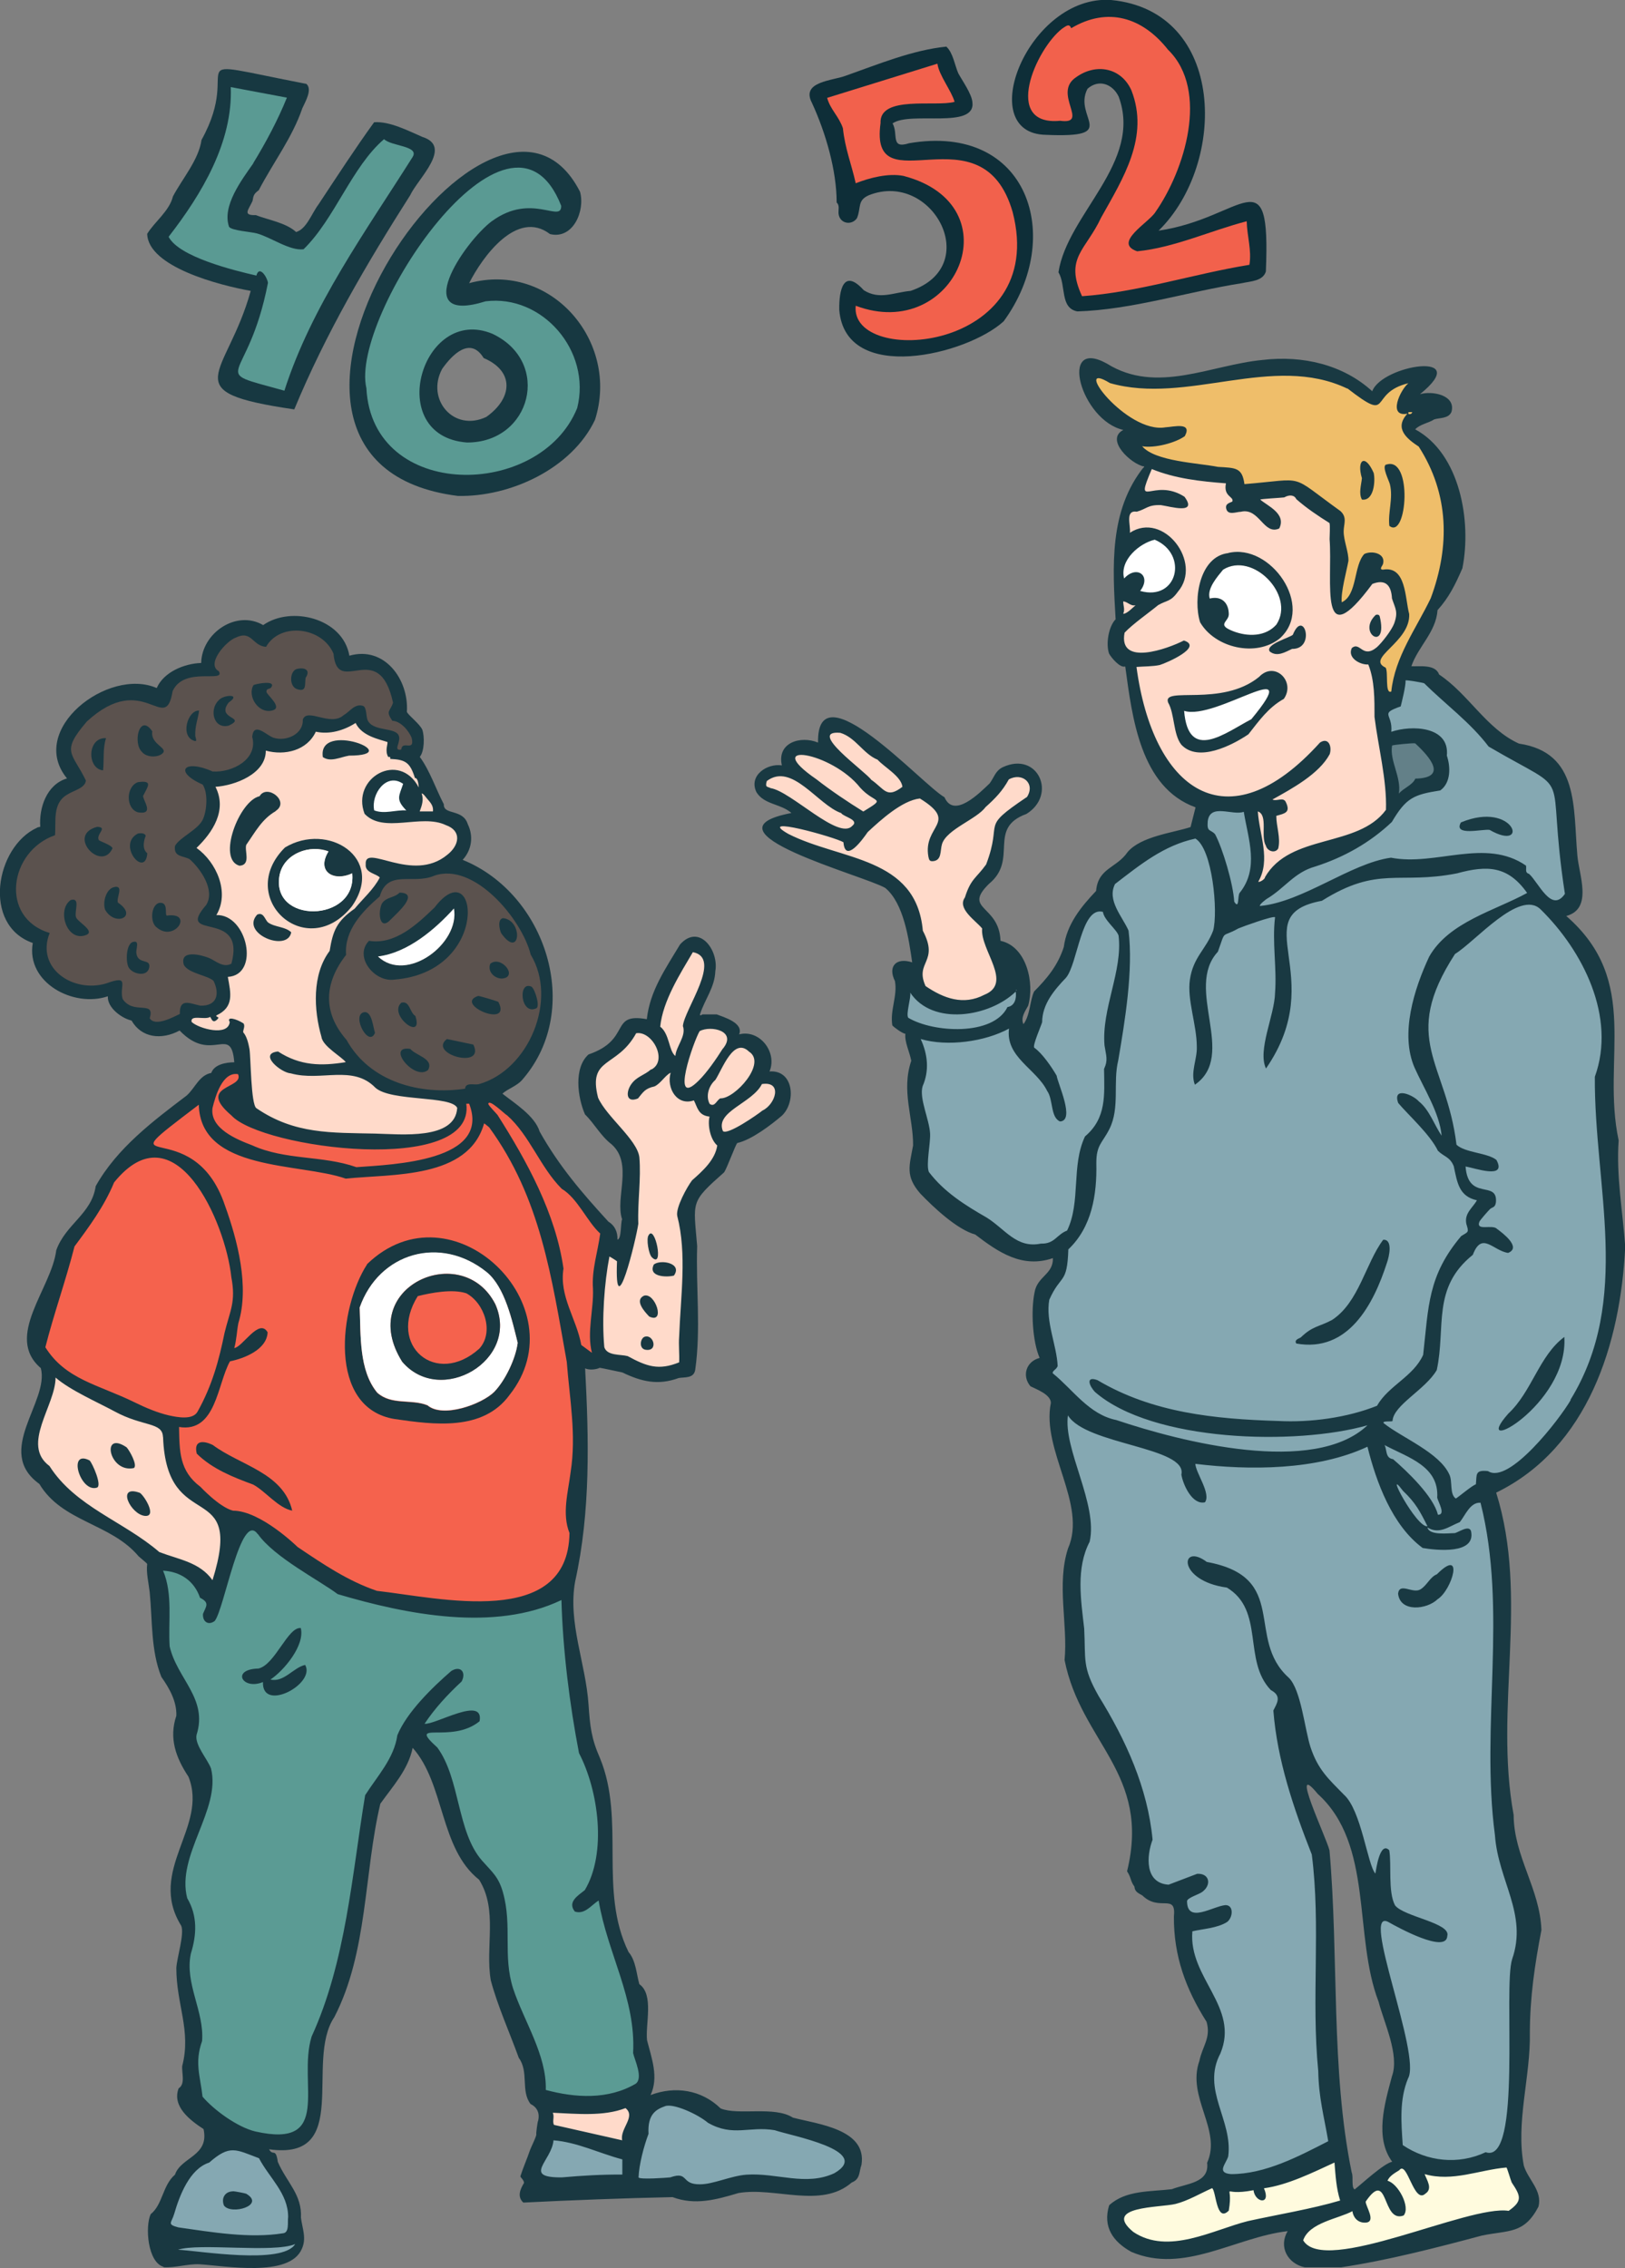<?xml version="1.0" encoding="UTF-8"?>
<svg id="Layer_1" xmlns="http://www.w3.org/2000/svg" version="1.1" viewBox="0 0 143.3 200">
  <rect x="0" y="0" width="143.3" height="200" fill="#808080" stroke="none"/>
  <!-- Generator: Adobe Illustrator 29.1.0, SVG Export Plug-In . SVG Version: 2.1.0 Build 142)  -->
  <g id="figur1">
    <g>
      <path d="M50.6,119l-.05-.28c-.14-.81-.44-1.56-.74-2.37-.27-.71-.55-1.44-.73-2.21-.19-.82-.22-1.57-.12-2.29-.72-4.84-3.26-9.35-5.67-13.12-.05-.06-.12-.13-.19-.22-.41-.45-.61-.68-.7-.91l-.06-.14v-.15c.04-.46.38-.8.83-.8s.92.37,1.62.96c.12.11.23.2.29.24l-.24.35-.02.15.37-.42c1.14,1.01,1.94,2.3,2.71,3.55.66,1.07,1.28,2.08,2.09,2.9.4.25.79.6,1.17,1.05.37.43.7.92,1.03,1.39.42.6.81,1.17,1.22,1.53l.29.25-.05.38c-.08.57-.19,1.13-.3,1.66-.21,1.04-.41,2.03-.34,3.03.03.79-.05,1.58-.13,2.34-.12,1.15-.2,3.19.04,4.16l-2.32-1.06h.02Z" fill="#f5624d"/>
      <path d="M31.2,103.58c-1.31-.46-2.66-.62-4.08-.78-1.71-.2-3.48-.4-5.18-1.17-1.24-.47-4.25-1.6-3.91-4.04v-.07c.23-.88.88-3.54,2.75-3.54.11,0,.22,0,.34.03l.37.06.16.34c.52,1.11-.6,1.7-1.07,1.96-.19.1-.55.29-.6.4h0s.06.31.91,1.04l.04.03.03.04c1.14,1.25,6.82,2.75,12.18,2.75,3.29,0,5.75-.59,6.76-1.62.37-.38.55-.82.54-1.34,0-.1,0-.19-.01-.27l-.09-.81h1.55l.18.46c.5,1.29.45,2.44-.17,3.41-1.64,2.58-6.9,2.93-9.72,3.13-.25.01-.81.05-.81.05l-.14-.05h0Z" fill="#f5624d"/>
      <path d="M42.21,141.92c-2.32,0-4.72-.34-6.82-.63-.8-.12-1.55-.22-2.21-.29h-.08l-.07-.04c-2.62-.9-4.8-2.36-7.1-3.9l-.14-.09-.05-.05c-.85-.83-3.44-2.99-5.19-2.99h-.09l-.09-.02c-1.29-.32-2.85-1.92-3.18-2.26-2.04-1.57-2.09-3.55-2.12-5.64l-.02-1.03.85.14c.14.02.29.04.42.04,1.33,0,1.85-1.32,2.49-3.31.25-.79.5-1.54.84-2.15l.08-.14.24-.87c.11-.39.16-.8.22-1.24.04-.3.08-.61.14-.91l.02-.08c.2-.66.32-1.39.35-2.16.09-2.09-.42-4.7-1.52-7.73-1.26-3.77-3.55-4.31-4.92-4.62-.65-.15-1.26-.29-1.39-.92-.17-.81.32-1.18,4.16-4.1l1.24-.94.03,1.42c.07,3.47,3.5,4.27,8.33,5.02,1.47.23,2.87.45,3.99.81.48-.04.99-.09,1.52-.12l.4-.03c3.97-.24,8.46-.52,9.5-4.19l.03-.12.28-.41h.38c.46,0,1,.6,1.01.6,3.54,4.86,4.93,10.12,5.91,15.07.29,1.42.55,2.9.8,4.33l.69,3.85-.22-.22.04.38c.25,2.43.52,4.95.11,7.54-.04.36-.11.75-.17,1.15-.22,1.38-.43,2.69.03,3.84l.05.14v.14c-.06,4.46-3,6.73-8.75,6.73h-.02Z" fill="#f5624d"/>
      <path d="M16.23,125.72c-.14,0-.27,0-.41-.02-.35-.03-.68-.1-.95-.15l-.11-.02c-.92-.21-1.95-.6-3.17-1.2-.81-.4-1.6-.72-2.37-1.03-2.25-.91-4.37-1.78-5.82-4.11l-.16-.26.07-.29c.37-1.5.85-3.06,1.31-4.55.44-1.42.89-2.9,1.26-4.34l.04-.14.09-.12c1.25-1.68,2.55-3.42,3.39-5.46l.04-.09.06-.08c1.32-1.65,2.73-2.48,4.16-2.48,4.21,0,7.06,7.17,7.47,11.19v.04c.09.5.14.97.15,1.42l.07.72-.1-.11c-.06.68-.23,1.25-.42,1.89-.1.35-.22.74-.33,1.2-.54,2.6-1.16,4.82-2.45,7.12-.22.4-.73.89-1.83.89v-.02Z" fill="#f5624d"/>
      <path d="M22.21,199.6c-1.72,0-3.62-.21-5.01-.35-.65-.07-1.21-.13-1.53-.14l-.2-1.4c.55-.19,1.39-.27,2.8-.27.69,0,1.44.02,2.2.04.77.02,1.55.04,2.29.04.57,0,2.29,0,2.99-.29l.57.66c-.56.92-1.65,1.72-4.11,1.72h0Z" fill="#85a8b2"/>
      <path d="M22.53,197.81c-1.99,0-4-.29-5.95-.56l-1.01-.14h-.04c-.47-.14-.92-.29-1.11-.71-.19-.4-.02-.76.09-1,.04-.1.11-.22.15-.38.81-2.78,1.93-4.39,3.39-4.95.83-.72,1.58-1.19,2.48-1.19.63,0,1.22.23,1.98.52.18.07.84.32.84.32l.13.24c.27.5.6.99.96,1.49.83,1.16,1.68,2.37,1.69,4.01v.1c-.02.09-.01.19-.01.31,0,.46,0,1.68-1.13,1.75-.72.12-1.54.18-2.45.18h0Z" fill="#85a8b2"/>
      <path d="M48.36,188.01l-.15-.31c-.17-.35-.14-.68-.12-.9,0-.08.01-.19,0-.21l-.43-1.04,1.13.05c.29.01.58.03.88.04.67.04,1.36.07,2.03.07,1.36,0,2.37-.15,3.21-.47l.24.6.46-.5c1,.78.5,1.85.24,2.42-.14.3-.3.65-.26.83l.26,1.11-7.47-1.69h0Z" fill="#ffdaca"/>
      <path d="M61.69,193.33c-.99,0-1.44-.35-1.77-.69-.04-.04-.06-.07-.1-.1-.05.01-.19.03-.49.14l-.07.03h-.08c-.27.04-1.3.12-2.08.12-.7,0-1.09-.05-1.34-.33l-.19-.22v-.29c.06-1.18.49-2.84.89-3.94-.06-1.98.94-2.63,1.93-3,.17-.06.34-.09.55-.09,1.09,0,2.98.88,3.92,1.65.84.47,1.52.53,2.09.53.33,0,.66-.03,1-.05.39-.03.78-.06,1.2-.06.45,0,.87.04,1.28.11h.06l.06.03c.22.08.6.17,1.06.29,2.93.76,5.38,1.51,5.57,2.95.09.69-.32,1.31-1.25,1.85-.89.42-1.82.61-2.88.61-.8,0-1.6-.1-2.37-.21-.75-.1-1.53-.2-2.29-.2-.17,0-.35,0-.52.01-.58.04-1.25.23-1.89.42-.78.22-1.51.44-2.21.44h-.07Z" fill="#85a8b2"/>
      <path d="M24.49,188.93c-.62,0-1.32-.09-2.15-.28-1.77-.43-3.95-2.02-5.03-3.31l-.14-.17-.02-.22c-.05-.43-.12-.83-.18-1.2-.21-1.21-.4-2.36.14-3.93.06-1.04-.22-2.08-.52-3.18-.4-1.44-.8-2.93-.46-4.53.55-1.81.47-3.18-.23-4.37l-.05-.09-.03-.1c-.56-2.16.27-4.28,1.08-6.32.73-1.83,1.41-3.56,1.02-5.12-.06-.15-.26-.48-.45-.81-.47-.76-.99-1.62-.83-2.47v-.04l.02-.04c.55-1.71-.17-2.94-1.01-4.36-.55-.93-1.11-1.9-1.38-3.07v-.06s-.01-.06-.01-.06c-.05-.7-.04-1.42-.03-2.11.02-1.56.04-3.03-.5-4.33l-.45-1.07,1.16.07c1.8.11,3.17,1.06,3.8,2.62.39.24.58.52.65.78.14-.47.29-.99.43-1.45.99-3.42,1.66-5.5,2.95-5.5.28,0,.7.11,1.06.63.94,1.33,3.14,2.72,4.9,3.83.73.46,1.37.87,1.87,1.23,4.68,1.37,8.41,2.01,11.73,2.01,2.84,0,5.32-.5,7.37-1.48l1-.48.03,1.11c.11,4.03.65,8.75,1.52,13.29,1.82,3.58,2.48,9.26.44,12.68l-.06.12-.32.25c-.13.1-.35.27-.5.41.16-.09.32-.23.5-.38.19-.16.38-.32.6-.45l.91-.56.17,1.06c.29,1.78.87,3.51,1.42,5.18.87,2.61,1.77,5.31,1.63,8.31.03.11.07.23.12.37.3.91.76,2.28-.18,2.98l-.06.04c-1.33.78-2.89,1.18-4.63,1.18-1.19,0-2.48-.19-3.85-.55l-.55-.14v-.57c.07-1.93-.81-3.91-1.66-5.82-.42-.94-.85-1.91-1.17-2.88-.51-1.6-.52-3.11-.52-4.55,0-1.34,0-2.62-.39-3.97-.27-.98-.62-1.35-1.24-2.02-.14-.15-.29-.31-.44-.48-1.28-1.46-1.78-3.49-2.27-5.45-.42-1.7-.82-3.32-1.68-4.53-.81-.74-1.3-1.28-1.06-1.91l-.78-.09.65-.98c.35-.53.75-1.06,1.21-1.6-1.12,1.19-1.9,2.27-2.31,3.21-.27,1.68-1.21,3.01-2.12,4.29-.25.36-.5.71-.73,1.06-.24,1.46-.46,2.98-.67,4.45-.82,5.68-1.66,11.55-4.06,16.82-.35,1.15-.31,2.47-.28,3.76.04,1.77.09,3.44-.92,4.47-.57.58-1.37.86-2.46.86h.03ZM41.26,151.59c-.37.06-.83.22-1.29.38.43-.06.88-.17,1.29-.38Z" fill="#5b9b94"/>
      <path d="M49.48,192.73c-.99,0-1.96-.09-2.34-.76-.37-.64,0-1.29.37-1.91.25-.43.54-.92.58-1.37l.06-.72.72.06c1.45.12,2.78.58,4.08,1.03.66.23,1.34.47,2.02.65h.63v2.78s-.71,0-.71,0c-1.67,0-3.34.08-5.26.25h-.14Z" fill="#85a8b2"/>
      <path d="M63.93,100.5c-.33,0-.55-.14-.67-.25l-.11-.1-.06-.14c-.65-1.55.73-2.5,1.83-3.27.67-.46,1.36-.93,1.62-1.48l.17-.33.37-.06c.15-.02.29-.04.42-.04.95,0,1.41.57,1.52,1.1.19.91-.48,2.12-1.43,2.6-.45.33-2.67,1.96-3.67,1.96h0Z" fill="#ffdaca"/>
      <path d="M62.81,98.16c-.22,0-.43-.07-.63-.21l-.14-.1-.09-.16c-.49-.92-.25-2.13.58-2.92.1-.17.21-.38.34-.62.58-1.11,1.29-2.48,2.49-2.48.41,0,.81.17,1.16.5.67.46.9,1.22.64,2.11-.38,1.32-2.04,3.08-3.34,3.27,0,.01-.01.02-.03.04-.16.19-.46.56-.96.56h0Z" fill="#ffdaca"/>
      <path d="M60.67,96.65c-.35,0-.67-.19-.85-.5-.68-1.2,1.01-5.19,1.27-5.59l.1-.17.17-.09c.35-.18.8-.28,1.27-.28.77,0,1.72.27,2.08,1.04.15.33.3,1.01-.4,1.86-.39.62-1.32,2.04-2.19,2.89-.58.59-1.02.84-1.45.84h0Z" fill="#ffdaca"/>
      <path d="M59.12,93.67c-.44-.35-.6-.91-.77-1.44-.14-.45-.28-.92-.55-1.13l-.32-.24.04-.4c.22-2.26,1.59-4.55,2.69-6.39l.54-.91.5.09c.81.16,1.19.6,1.37.95.6,1.19-.24,2.98-.97,4.56-.29.6-.6,1.29-.68,1.65.17.73-.14,1.4-.4,1.94-.14.29-.27.58-.29.78l-.07,1.4-1.09-.88h0Z" fill="#ffdaca"/>
      <path d="M58.15,121.26c-1.11,0-2.08-.46-3.05-.99-.12-.02-.28-.04-.44-.06-.65-.06-1.73-.18-2.04-1.2l-.02-.06v-.07c-.24-2.32-.06-5.54.45-8.2l.09-.49.55-.1h.06c.35,0,.95.42,1.17.63.29-1.09.57-2.28.66-2.86-.03-.86.01-1.76.06-2.63.06-1.06.12-2.16.03-3.14-.08-.62-.95-1.6-1.71-2.48-.74-.84-1.5-1.7-1.87-2.55l-.02-.06v-.06c-.68-2.65.4-3.41,1.45-4.14.64-.45,1.37-.96,1.97-2.05l.17-.3.34-.06c.1-.01.2-.03.31-.03,1.19,0,2.18,1.14,2.44,2.24.13.54.08,1.05-.12,1.47.07-.05.14-.09.22-.13l1.45-.7-.45,1.55c-.13.45-.05.96.21,1.29.16.22.36.32.59.32.1,0,.21-.02.32-.06l.58-.2.29.55c.07.14.14.28.19.43.2.48.26.59.62.62l.83.08-.19.81c-.12.5.09,1.5.46,1.83l.29.26-.06.39c-.24,1.52-1.42,2.6-2.4,3.46-.49.65-1.18,2.11-1.13,2.49.69,2.64.5,5.54.32,8.34-.05.83-.11,1.67-.14,2.49-.03.37-.01.74,0,1.14.01.38.02.75,0,1.12l-.02.46-.43.17c-.75.29-1.39.44-2.02.44v.03Z" fill="#ffdaca"/>
      <path d="M18.14,139.75c-.73-1.04-1.85-1.39-3.14-1.81-.4-.13-.81-.26-1.22-.42l-.12-.04-.09-.08c-1.14-.98-2.46-1.78-3.74-2.57-2.21-1.35-4.49-2.74-6.02-5.08-1.94-1.55-1.06-3.85-.35-5.7.35-.91.71-1.86.71-2.59v-1.59l1.19,1.05c.88.78,2.5,1.59,3.8,2.24.46.23.89.45,1.26.65.99.53,1.83.78,2.52.97,1.03.29,2.09.59,2.14,1.9.13,3.75,1.47,4.6,2.78,5.43,1.96,1.24,3.12,2.43,1.55,7.44l-.43,1.39-.84-1.19h-.01Z" fill="#ffdaca"/>
      <path d="M35.99,72.28l.35-.96c.17-.48.27-.79.17-1.11l-.4-1.14,1.19.18c.43.06.68.39.83.6.02.04.05.06.07.09l.13.15c.12.13.22.26.31.4.23.37.32.75.27,1.16l-.08.63h-2.83Z" fill="#ffdaca"/>
      <path d="M35.79,72.19c-.06,0-.13,0-.2,0-.25,0-.51.03-.79.06-.3.04-.62.07-.95.08-.4,0-.76-.06-1.09-.19l-.37-.14-.09-.38c-.19-.85.07-1.87.66-2.6.47-.59,1.09-.91,1.75-.91.44,0,.86.14,1.27.43l.43.31-.17.5c-.06.17-.11.32-.16.45-.16.44-.07.82.27,1.16l1.39,1.39-1.96-.16h0Z" fill="#fff"/>
      <path d="M35.51,100.75c-.58,0-1.15-.02-1.65-.04-.29-.01-.57-.02-.81-.03l-1.01-.02c-3.39-.06-6.59-.12-9.86-2.34-.52-.35-.68-1.14-.83-4.39-.03-.55-.06-1.12-.09-1.3-.04-.21-.16-.86-.37-1.11l-.13-.14-.04-.19c-.02-.1-.03-.2-.02-.29-.24.35-.7.67-1.57.67-.94,0-2.17-.41-2.73-.91l-.17-.15-.05-.22c-.1-.44.06-.73.17-.86.32-.4.82-.4,1.01-.4.11,0,.23,0,.35.01.1,0,.2.01.29.01h.14l.24-.17.23.07.14-.06c.95-.44.91-.96.64-2.38l-.19-1.08h.86c.9-.09.98-.97.96-1.49-.06-1.19-.85-2.52-1.89-2.52h-1.26l.57-1.09c.96-1.62-.03-3.88-1.55-4.98l-.7-.5.62-.6c1.71-1.65,2.22-3.19,1.52-4.56l-.5-.98,1.09-.06c1.55-.09,3.78-1.02,3.77-2.46v-.95l.91.25c.35.09.7.14,1.06.14.56,0,1.93-.14,2.51-1.42l.24-.52.57.12c.22.04.43.07.66.07.75,0,1.57-.26,2.3-.74l.7-.45.35.75c.32.7,1.33,1,2,1.19.14.04.26.07.37.11l.22.07.14.19c.21.29.15.59.11.81-.02.12-.04.24-.04.36l.08.07c.06,0,.11.01.16.02,1.26.16,1.76.77,2.14,1.84.36.32.42.91.45,1.16v.08l-1.34.44c-.4-.77-.98-1.18-1.66-1.18-.62,0-1.24.35-1.62.9-.37.55-.46,1.2-.24,1.87.39.35.93.5,1.78.5.44,0,.91-.04,1.39-.09.51-.04,1.04-.09,1.55-.09.84,0,1.5.12,2.07.38,1.09.39,1.37,1.12,1.44,1.53.14.81-.29,1.67-1.11,2.32-.88.73-1.96,1.11-3.21,1.11-1.05,0-2.03-.26-2.82-.47-.17-.04-.34-.09-.5-.13.24.12.5.24.69.49l.28.36-.21.4c-.4.78-.99,1.42-1.57,2.06l-.17.19c-.2.22-.38.42-.56.63l-.06.07-.08.06c-1.37.97-1.65,1.57-1.92,3.26l-.03.18-.11.14c-1.76,2.34-.91,5.91-.6,6.95v.05s.01.05.01.05c.05.27.83.87,1.16,1.13.37.29.67.52.85.77l.68.94-.24.04c.71.17,1.45.52,2.1,1.19.49.43,2.26.6,3.56.73l.65.06c1.75.18,2.76.42,3.13,1.16l.08.17v.19c-.19,3.03-4.18,3.03-5.5,3.03h.04ZM24.34,93.49h0Z" fill="#ffdaca"/>
      <path d="M39.1,96.89c-.45,0-.91-.02-1.35-.06-3.52-.35-6.28-2.01-7.78-4.68-2.15-2.52-2.21-5.4-.17-8.14-.04-2.11,1.32-3.68,2.37-4.7.22-.22.46-.44.7-.65.63-1.84,2.19-1.84,3.13-1.84h.36c.58,0,1.15-.01,1.64-.23.49-.17.95-.25,1.42-.25,3.55,0,7.23,4.49,8.05,7.59.57.96.88,2.06.96,3.25.24,4.03-2.45,8.14-6.01,9.14-.16.04-.29.05-.45.05-.08,0-.27,0-.27,0l-.03.29-.55.1c-.67.1-1.34.15-2.03.15h0Z" fill="#5b524e"/>
      <path d="M13.85,90.82c-.75,0-1.11-.4-1.27-.65l-.17-.28.09-.31h-.09c-.59-.04-1.57-.11-2.22-1.11l-.06-.09-.03-.11c-.11-.38-.11-.73-.09-1.02-.12.04-.25.08-.43.14-.53.16-1.04.24-1.56.24-1.65,0-3.19-.75-4.02-1.98-.59-.87-.77-1.89-.53-2.95-1.73-.77-2.76-2.29-2.8-4.19-.04-2.29,1.36-4.42,3.47-5.36v-.35c0-1.09.01-2.57,1.45-3.38.14-.1.37-.2.59-.3.16-.07.42-.19.57-.29-.19-.37-.37-.67-.54-.95-.97-1.62-1.13-2.39.88-4.73l.03-.04.03-.03c1.51-1.39,2.94-2.06,4.37-2.06.9,0,1.62.27,2.15.47.21.08.45.17.58.19.05-.08.14-.3.24-.85v-.09s.05-.09.05-.09c.78-1.73,2.73-1.75,3.68-1.75-.04-.15-.04-.31-.04-.47.09-1.16,1.45-2.55,2.32-2.88.35-.16.66-.24.96-.24.65,0,1.06.37,1.37.63.12.11.22.19.32.25.68-.83,1.75-1.32,2.96-1.32,1.74,0,3.33.99,3.95,2.47l.04.1v.12c.09.92.29.92.51.92.17,0,.39-.03.63-.06.29-.04.62-.09.96-.09,1.62,0,2.62,1.1,3.15,3.47l.04.18-.05.18c-.1.32-.22.54-.31.69,0,0,0,.01-.01.02,0,0,0,.01.01.02.86.24,1.57,1.09,1.87,1.78l.05.05.05.22c.07.33.13.81-.17,1.17-.13.16-.37.35-.79.35h-.01l-.04.19-.5.16c-.11.02-.19.03-.27.03-.31,0-.51-.12-.63-.22-.44-.43-.27-.96-.19-1.2.01-.04.03-.08.04-.12v-.05s.02-.06.02-.06c-.14-.06-.43-.12-.63-.15-.7-.13-1.66-.32-2.08-1.2-.1-.22-.13-.45-.16-.68,0-.04-.01-.09-.02-.14-.12.06-.24.17-.34.26-.15.13-.32.27-.5.39-.39.33-.88.5-1.45.5-.47,0-.92-.11-1.32-.21-.2-.05-.42-.1-.57-.12-.05.45-.25.86-.58,1.21-.5.53-1.28.85-2.08.85-.29,0-.56-.04-.83-.12-.26-.08-.5-.24-.77-.4-.04-.03-.09-.06-.14-.09.07.69-.12,1.34-.55,1.92-.73.96-2.1,1.57-3.5,1.57-.09,0-.18,0-.27,0h-.13s-.16-.08-.18-.09l.08.12c.08.12.16.27.22.42.4,1.01.24,2.42-.09,3.24-.27.73-1,1.26-1.65,1.73-.28.2-.61.45-.78.64.07.02.16.05.23.07.19.06.42.12.65.24l.08.04.06.06c1.04.93,2.71,3.15,1.61,4.95l-.03.05-.04.04c-.27.31-.41.52-.49.64.13.04.29.08.42.11.73.17,1.73.42,2.29,1.34.42.7.47,1.62.15,2.8l-.08.29-.25.15c-.21.12-.42.19-.64.22-.06,0-.14.01-.21.01-.57,0-1.04-.27-1.42-.5-.12-.06-.23-.14-.33-.18-.3-.13-.83-.27-1.2-.27.24.16.7.32,1.01.42.51.18,1,.35,1.33.65l.1.09.06.12c.43.88.46,1.75.07,2.37-.2.32-.7.86-1.8.86h-.24c-.15-.05-.3-.09-.45-.12-.18-.04-.36-.09-.49-.12,0,.06,0,.13,0,.23v.48s-.42.19-.42.19l-.2.09c-.51.24-1.36.65-2.1.65h0Z" fill="#5b524e"/>
    </g>
    <path d="M14.46,199.9c-1.45-.37-1.68-3.58-1.17-4.66,1.06-.84,1.04-2.54,2.14-3.48.52-1.56,3.05-1.63,2.52-4.02-1.17-.77-2.8-1.98-2.2-3.59.62-.39.26-1.36.32-1.98.81-3.11-.53-5.44-.52-8.65.06-.94.73-3.01.43-3.71-3.03-4.89,2.42-8.71.64-13.14-1.11-1.68-1.74-3.39-1.07-5.38.05-1.26-.63-2.45-1.32-3.42-.94-2.34-.78-4.98-1.03-7.48-.09-.78-.32-1.73-.22-2.48-.03-.08-.62-.55-.75-.67-2.45-2.93-6.74-3.01-8.76-6.39-4.01-2.88.91-7.26.13-10.21-3.25-2.78.95-7.02,1.36-10.39.83-2.32,3.12-3.19,3.48-5.66,1.88-3.36,5.1-5.77,8-7.97.76-.65,1.11-1.81,2.19-2.01.27-.76,1.29-.93,2.03-.94-.28-3.42-1.95.19-4.82-2.8-1.61.86-3.36.65-4.24-.88-.85-.19-2.15-1.12-2.09-2.14-3.02,1.03-7.23-1.2-6.62-4.7-4.49-1.57-3.29-8.48.37-10.16.09-.07.26-.06.29-.09-.12-1.66.56-3.73,2.36-4.26-3.53-4.29,3.62-9.84,7.91-7.97.61-1.4,2.41-2.16,3.92-2.21.06-2.65,3.11-4.72,5.47-3.34,2.44-1.72,7.03-.63,7.6,2.7,3.1-.89,5.26,2.11,5.07,4.95.14.32,1.12,1.04,1.36,1.57.21.61.19,1.91-.22,2.4.9,1.24,1.41,2.82,2.12,4.18-.05.98,1.68.37,2.11,1.75.53,1.09.34,2.29-.45,3.15,7.33,2.96,10.65,13.12,5.31,19.33-.48.61-1.36.86-1.8,1.29,1.03.82,2.85,1.94,3.28,3.34,1.7,3.03,3.72,5.39,6.06,7.94.55.33.83.9.8,1.59.37-.08.26-1.4.41-1.8-.64-1.88,1-4.9-.93-6.61-.96-.73-1.51-1.83-2.34-2.63-.66-1.5-1.01-4.12.31-5.29,3.84-1.32,1.8-3.71,5.14-3.11.27-2.49,1.63-4.42,2.93-6.59,1.69-1.88,3.44.52,3.11,2.36-.05,1.43-.93,2.49-1.34,3.77-.08.25.19.04.21.04h1.26c.62.24,2.39.75,1.97,1.76,1.82-.47,3.39,1.59,2.68,3.27,2.17-.16,2.35,2.72,1.09,3.9-.95.81-2.66,2.12-3.93,2.41-.13.07-.9,2.2-1.16,2.58-3.01,2.67-2.71,2.51-2.38,6.51-.12,3.65.34,7.28-.17,10.9-.12.78-.91.64-1.45.73-1.86.68-3.31.31-4.98-.49-.3-.06-1.85-.4-1.99-.41-.32.16-.93.22-1.29.05.33,6.22.49,12.62-.88,18.79-.66,3.63.94,7.22,1.18,10.86.13,1.89.24,2.98,1.01,4.72,2.26,5.49-.14,11.67,2.52,17.1.65.75.7,1.96.95,2.83,1.31.93.52,3.52.68,4.95.4,1.57,1.05,3.26.31,4.83,2.16-.82,4.49-.47,6.18,1.18,1.55.64,4.75-.24,6.37.81,2.21.58,6.55,1.02,6.05,4.16-.23.63-.09,1.26-.86,1.56-2.7,2.34-6.75.37-9.99.93-1.98.59-3.82,1.1-5.81.36-4.3.09-8.94.27-13.16.48-.57-.52-.27-1.19.06-1.73,0-.27-.32-.48-.32-.59.25-.78.58-1.51.85-2.31.06-.19.64-1.34.55-1.42-.02-.02.11-1.12.17-1.17.14-.61-.04-1.16-.67-1.47-.89-1.15-.13-2.83-1.04-4.07-.81-2.24-1.87-4.58-2.47-6.84-.51-2.95.65-6.19-1.03-8.87-3.49-2.75-3.02-8.46-5.86-11.63-.39,1.92-1.76,3.4-2.85,4.93-1.45,6.1-1.1,13.11-4.06,18.82-2.63,3.92,1.59,12.69-5.75,11.65.34.65.58-.19.77,1.11.78,1.81,2.15,2.88,2.04,4.93.13.99.51,1.81.07,2.76-1.11,2.53-6.77,1.47-9.04,1.34-1.03-.04-2.11.32-3.14.26h0v-.04s.01,0,.01,0ZM34.6,63.56c-.63-.91-.18-.81.06-1.6-1.27-5.8-4.9-.39-5.25-4.32-.99-2.37-4.71-2.8-5.95-.6-1.22-.09-1.25-1.5-2.66-.82-.86.3-2.66,2.35-1.5,2.97.6,1.08-3.07-.48-4.08,1.76-.65,3.97-2.52-1.96-7.56,2.67-2.35,2.74-1.28,2.71-.09,5.2-.03.67-1.12.9-1.61,1.23-1.37.76-1,2.38-1.11,3.6-4.03,1.39-4.93,7.27-.47,8.62-1.24,3.11,2.06,5.32,4.98,4.45,2.18-.8,1.13.21,1.45,1.36.94,1.46,2.9.06,2.39,1.71.49.79,2.14-.14,2.66-.38-.04-1.42.85-.94,1.81-.73,1.46.04,1.73-1.02,1.16-2.19-.52-.49-2.21-.65-2.62-1.41-.4-1.39,1.57-.88,2.26-.59.55.24,1.23.89,1.94.48,1.32-4.92-5.08-1.89-2.22-5.18.81-1.33-.54-3.21-1.47-4.03-.6-.32-1.42-.18-1.29-1.16.4-.78,2.14-1.46,2.5-2.44.32-.78.42-2.26-.06-2.98-2.57-1.12-1.67-2.29.88-1.15,1.75.11,4.03-1.09,3.49-3.06.14-1.39,1.29-.09,1.9.09,1.11.35,2.63-.34,2.56-1.6.39-1.11,2.44.67,3.62-.41.52-.29.96-1.03,1.68-.81.35.11.27.94.42,1.27.58,1.21,3.13.39,2.75,1.87-.03.29-.39.83.21.72.09-.88,1.2.25.93-1.01-.25-.66-.99-1.51-1.7-1.53h0ZM34.25,66.77c-.35-.56-.01-1.23-.09-1.34-.7-.24-2.26-.52-2.8-1.68-1.01.65-2.29,1.04-3.51.77-.77,1.66-2.73,2.13-4.41,1.67.01,2.05-2.73,3.08-4.44,3.19,1.06,2.08-.27,4.04-1.67,5.39,1.75,1.25,2.95,3.91,1.75,5.92,2.73-.09,3.88,5.29,1.01,5.45.26,1.44.58,2.66-1.01,3.4-.07.18.35.08.09.34-.46.47-.55-.18-.64-.21-.45.3-1.79-.24-1.63.45.65.59,3.22,1.3,3.36,0-.32-.53.6-.28,1.22.13.16.26-.07.59-.03.78.32.36.46.99.55,1.47.12.73.12,4.89.61,5.22,3.39,2.32,6.64,2.15,10.48,2.24,2.25.05,7.06.59,7.23-2.27-.53-1.1-5.82-.54-7.21-1.77-2-2.07-4.8-.53-7.46-1.27-.88-.05-2.91-1.75-1.13-1.93,1.96,1.27,3.81,1.29,5.97.94-.34-.47-2.03-1.39-2.14-2.22-.69-2.39-.84-5.51.72-7.59.29-1.8.63-2.62,2.21-3.73.73-.88,1.69-1.72,2.21-2.74-.27-.34-1.32-.41-1.24-1.16-.13-1.93,4.11,1.72,7.2-.85,1.05-.82,1.31-2.11-.15-2.62-2.14-1.02-5.48.79-7.15-.99-1.21-3.16,3.06-5.6,4.78-2.32-.03-.19-.04-.84-.34-.84-.43-1.37-.83-1.62-2.18-1.68.02-.18,0-.19-.17-.17h0ZM35.84,71.47c-.98-.99-.64-1.27-.29-2.35-1.47-1.05-2.86.92-2.55,2.34.92.35,1.88-.06,2.84,0h0ZM37.65,70.41c-.13-.15-.29-.42-.47-.45.2.57.03,1.06-.17,1.59h1.17c.06-.51-.24-.8-.53-1.14h0ZM41.01,96.02c.04-.62.77-.32,1.22-.42,4.41-1.24,6.98-7.46,4.57-11.42-.77-3.13-5-8.2-8.51-6.96-1.86.81-4.11-.6-4.8,1.82-1.57,1.35-3.14,3.01-2.97,5.16-1.93,2.47-2.09,5.07.04,7.5,2.06,3.72,6.52,4.89,10.46,4.3h0s0,.01,0,.01ZM59.56,93.11c.05-.84.98-1.75.66-2.64.13-1.47,3.52-6,.88-6.51-1.11,1.89-2.65,4.29-2.88,6.57.83.64.75,2.11,1.32,2.57h0ZM63.73,92.49c1.32-1.57-1.02-2.1-2.03-1.57-.52.85-2.67,6.96-.08,4.36.71-.69,1.55-1.91,2.11-2.8h0ZM57.42,94.32c1.52-.76.11-3.45-1.32-3.21-1.7,3.1-4.28,2.06-3.36,5.68.73,1.67,3.45,3.7,3.64,5.25.17,1.88-.17,3.99-.09,5.87-.19,1.37-2.12,9.26-1.88,3.31-.03-.04-.63-.42-.67-.42-.45,2.34-.68,5.52-.45,7.99.24.78,1.43.62,2.06.79,1.68.91,2.72,1.29,4.54.55.04-.73-.06-1.52,0-2.25.13-3.57.7-7.31-.17-10.67-.14-.72.86-2.54,1.31-3.13.94-.83,2.03-1.8,2.22-3.07-.63-.55-.86-1.83-.68-2.55-1.01-.1-1.07-.84-1.38-1.43-1.48.52-2.44-1.07-2.05-2.44-.47.22-.91.99-1.43,1.21-.83.18-.99.5-1.45,1.06-1.07.44-1.08-.57-.59-1.26s1.14-.77,1.75-1.31h0ZM66.06,92.74c-1.37-1.35-2.37,1.57-2.98,2.49-.59.52-.86,1.43-.5,2.11.47.32.62-.35.95-.49,1.25.06,4.13-3.1,2.52-4.12h0ZM20.99,94.72c-1.37-.24-2,1.95-2.25,2.98-.25,1.8,2.12,2.77,3.49,3.29,2.95,1.34,6.18.87,9.2,1.93,3.26-.24,11.91-.52,9.94-5.6h-.25c.84,6.39-18.04,3.98-20.71,1.04-3.14-2.67,1.17-2.34.58-3.64h0ZM67.23,97.93c1.14-.52,1.83-2.62-.04-2.34-.85,1.7-4.16,2.42-3.44,4.15.4.39,3.05-1.46,3.47-1.8h0ZM44.71,98.34c-.15-.04-1.62-1.52-1.65-.99.07.19.63.74.81.96,2.6,4.09,5.13,8.69,5.82,13.55-.39,2.47,1.15,4.41,1.57,6.74l.94.69c-.47-1.8.17-3.83.09-5.67-.12-1.66.42-3.19.64-4.85-1.14-1.02-1.99-3.11-3.39-3.94-1.91-1.91-2.82-4.71-4.83-6.49h0ZM17.56,97.39c-8.94,6.8-.57.39,2.28,8.92,1.11,3.07,2.17,7.16,1.18,10.36-.14.73-.16,1.48-.36,2.2.73-.08,2.19-2.69,2.94-1.39-.07,1.54-2.08,2.31-3.32,2.56-1.12,1.99-1.22,6.32-4.49,5.79.04,2.16.02,3.88,1.89,5.28,0,0,1.67,1.8,2.87,2.1,2.44,0,5.69,3.2,5.69,3.2,2.29,1.54,4.44,3,7,3.87,5.51.62,16.87,3.38,16.98-5.1-.68-1.7-.12-3.6.1-5.37.52-3.3-.09-6.46-.34-9.73-1.34-7.46-2.3-14.44-6.84-20.67-.04-.04-.44-.37-.45-.35-1.39,4.91-8.08,4.44-12.2,4.87-4.05-1.42-12.83-.6-12.96-6.54h.01ZM10.05,104.29c-.87,2.1-2.19,3.88-3.48,5.62-.76,2.98-1.84,6-2.57,8.89,1.79,2.86,4.69,3.29,7.9,4.87.93.46,2,.91,3,1.14.77.17,2.1.42,2.52-.33,1.3-2.32,1.9-4.58,2.38-6.94.48-1.98,1.02-2.71.6-4.92-.51-4.87-4.98-15.02-10.36-8.33h0ZM14.37,126.71c-.04-1.33-1.75-.88-4.28-2.26-1.44-.78-3.93-1.87-5.19-2.98,0,2.47-3.07,5.92-.54,7.8,2.29,3.6,6.54,4.87,9.69,7.59,1.76.67,3.57.9,4.69,2.48,2.86-9.16-4.05-3.83-4.36-12.63h-.01ZM22.73,135.28c-1.5-2.12-2.95,6.64-3.8,7.66-.57.42-1.08.05-1.03-.63.27-.67.62-.98-.26-1.42-.52-1.52-1.76-2.31-3.26-2.39.88,2.08.44,4.49.58,6.67.65,2.87,3.4,4.6,2.37,7.82-.17.88.99,2.15,1.28,2.96.89,3.63-3.09,7.64-2.1,11.43.92,1.56.84,3.21.32,4.89-.56,2.64,1.2,5.1.99,7.71-.68,1.92-.16,3.07.04,4.9,1.01,1.19,3.08,2.69,4.65,3.07,6.91,1.56,3.7-4.24,4.97-8.37,3.03-6.61,3.56-14.28,4.72-21.28,1.06-1.67,2.55-3.24,2.84-5.29.84-2.04,3.1-4.23,4.75-5.66.81-.51,1.35.09.92.92-1.22,1.13-2.36,2.36-3.27,3.73.95.11,5.28-2.52,4.85-.22-2.53,2.06-6.49-.19-3.72,2.32,2.03,2.78,1.71,7.44,3.95,9.98.87.99,1.44,1.4,1.83,2.78.84,2.98-.03,5.59.9,8.49.96,2.89,2.97,5.87,2.88,8.94,2.6.7,5.5.88,7.93-.55.68-.5-.09-2.08-.23-2.7.26-4.8-2.26-8.78-3.04-13.45-.65.39-1.21,1.26-2.1.97-.68-.86.3-1.42.88-1.89,1.95-3.26,1.22-8.76-.51-12.08-.83-4.29-1.43-9.1-1.55-13.5-5.9,2.83-13.68,1.27-19.73-.52-1.65-1.24-5.59-3.24-7.04-5.3h0ZM62.45,187.2c-.93-.79-3.08-1.75-3.8-1.48-.77.28-1.56.68-1.46,2.44-.4,1.05-.84,2.7-.88,3.85.17.19,2.38.03,2.79-.01,1.67-.58.9.63,2.62.61,1.16.01,2.73-.75,4.11-.85,2.67-.18,5.24,1.04,7.75-.13,3.42-1.99-3.85-3.3-5.26-3.79-2.23-.38-3.68.6-5.86-.64h0ZM54.87,188.74c-.24-1.02,1.24-2.09.29-2.85-1.93.75-4.33.5-6.41.41.16.38-.06.74.1,1.07l6.02,1.36h0ZM54.87,190.41c-2.04-.54-3.95-1.51-6.06-1.68-.15,1.82-2.81,3.3.74,3.27,1.8-.16,3.51-.26,5.33-.25v-1.34h0ZM18.43,190.7c-1.71.56-2.6,2.9-3.07,4.52-.23.8-.68.91.37,1.19,2.97.42,6.26.99,9.21.52.6-.04.4-.98.47-1.44,0-2.09-1.68-3.47-2.57-5.18-2.06-.77-2.56-1.23-4.41.4h0ZM26.03,197.88c-1.91.81-8.49-.12-10.33.5,1.78.08,9.2,1.35,10.33-.5Z" fill="#193841"/>
    <g>
      <path d="M32.36,111.48c7.48-7.25,18.76,3.74,12.57,11.53-2.34,3.21-6.67,2.62-10.12,2.12-5.96-.96-4.9-9.85-2.44-13.64h0ZM43.59,122.73c.98-1.02,1.89-2.96,2.06-4.31-.48-1.93-1.11-4.9-2.72-6.22-4.08-3.3-9.51-1.73-11.21,3.11.11,2.44-.08,5.54,1.55,7.51,1.27,1.13,2.98.53,4.43,1.11,1.33,1.15,4.76-.08,5.89-1.19h0Z" fill="#193841"/>
      <path d="M45.65,118.41c-.17,1.37-1.08,3.3-2.06,4.31-1.12,1.11-4.55,2.34-5.89,1.19-1.45-.58-3.16.01-4.43-1.11-1.63-1.97-1.45-5.07-1.55-7.51,1.7-4.84,7.13-6.41,11.21-3.11,1.6,1.32,2.24,4.3,2.72,6.22h0ZM35.47,120.07c3.37,3.96,10.4-.13,8.21-5.07-2.9-5.7-12.35-1.52-8.21,5.07Z" fill="#fff"/>
      <path d="M43.68,115.01c2.19,4.95-4.84,9.03-8.21,5.07-4.14-6.59,5.31-10.77,8.21-5.07ZM42.27,118.92c1.32-1.45.45-4.02-1.15-4.88-1.22-.4-3.08-.05-4.28.25-2.73,4.36,1.63,8.05,5.43,4.63h0Z" fill="#193841"/>
      <path d="M38.3,80.05c3.85-5.11,5.09,5.64-3.52,6.33-1.76.26-3.6-2.03-2.24-3.42,2.3.37,4.23-1.45,5.76-2.92h0ZM33.33,84.35c2.52,2.39,7.26-1.14,6.7-4.23-1.62,1.8-4.04,3.9-6.7,4.23Z" fill="#193841"/>
      <path d="M40.03,80.11c.55,3.09-4.18,6.63-6.7,4.23,2.66-.33,5.08-2.44,6.7-4.23Z" fill="#fff"/>
      <path d="M25.13,74.73c3.78-2.28,8.89.92,5.9,5.19-4.02,5.02-10.33-.78-5.9-5.19ZM24.68,77.04c-.99,4.49,6.82,4.36,6.38-.04-1.62.77-3.19-.14-2.09-1.93-1.66-.63-3.84.18-4.28,1.96h0Z" fill="#193841"/>
      <path d="M31.06,77.01c.45,4.39-7.36,4.52-6.38.04.44-1.79,2.62-2.6,4.28-1.96-1.09,1.79.47,2.7,2.09,1.93h0Z" fill="#fff"/>
    </g>
    <g>
      <path d="M26.52,143.54c.4,1.53-1.48,3.77-2.67,4.56,1.18.28,2.02-1.06,3.06-1.29.96,1.68-3.83,4.22-3.72,1.51-1.81.75-2.85-1.13-.4-1.19,1.47-.33,2.6-3.71,3.74-3.57h0Z" fill="#193841"/>
      <path d="M25.78,133.21c-1.26-.24-2.37-1.72-3.45-2.3-1.76-.65-3.6-1.37-4.98-2.73-.29-1.21.6-1.16,1.42-.76,2.4,1.8,6.22,2.44,7,5.79h.01Z" fill="#193841"/>
      <path d="M14.01,79.62c.88-.14.5.99.69,1.12,2.44-.35.7,2.4-.88,1.04-.6-.42-.52-1.93.19-2.16Z" fill="#193841"/>
      <path d="M12.55,66.33c-.88-.74-.26-3.52.88-1.84-.19,1.19,1.53,1.46.85,1.99-.47.34-1.34.29-1.73-.14h0Z" fill="#193841"/>
      <path d="M8.57,72.91c.98.04-.12.63.14,1.16.08.12,1.14.44,1.21.73-.96,2.16-4.11-1.17-1.35-1.89Z" fill="#193841"/>
      <path d="M6.22,79.37c.92-.27.32.97.48,1.5.14.43,1.65,1.19.96,1.55-1.72.76-2.69-2.12-1.45-3.04Z" fill="#193841"/>
      <path d="M22.35,60.41c.29-.13,2.09-.47,1.54.24-.16.13-.42.05-.39.37.03.25,1.54,1.43.46,1.64-1.18.27-2.17-1.27-1.61-2.24h0Z" fill="#193841"/>
      <path d="M10.16,78.2c.76-.08.07,1.01.24,1.39,1.83,1.24-.26,2.16-1.13.63-.24-.65.09-1.93.88-2.01h0Z" fill="#193841"/>
      <path d="M12.17,68.97c1.37-.19.85.4.45,1.21-.02.4,1.05,1.7-.46,1.45-1.09-.34-1.06-2.27,0-2.66h0Z" fill="#193841"/>
      <path d="M11.75,83.06c.58-.17.24.6.27.95.11,1.09,1.29.46,1.14,1.3-.17.91-1.53.57-1.83-.03-.25-.5-.22-2.05.41-2.23h0Z" fill="#193841"/>
      <path d="M20.18,61.93c-1.2,1.52,1.65,1.26,0,2.05-1.34.35-1.74-1.38-.93-2.19.38-.54,2.09-.65.94.14,0,0,0,0,0,0Z" fill="#193841"/>
      <path d="M12.17,73.5c.22-.05.63-.05.68.21-.1.22-.4,1.11.14,1.53-.17,2.25-2.73-.74-.83-1.74h0Z" fill="#193841"/>
      <path d="M9.35,65.09c-.3.93-.16,1.92-.26,2.84-1.44-.14-1.41-2.93.26-2.84Z" fill="#193841"/>
      <path d="M26.17,58.99c.7-.17,1.25.09.78.78-.09.56.12,1.29-.75,1-.74-.25-.65-1.6-.03-1.78h0Z" fill="#193841"/>
      <path d="M17.56,62.66c-.12.83-.37,1.34-.34,2.22,0,.12.2.53-.04.46-1.35-.35-.63-2.74.37-2.68h0Z" fill="#193841"/>
      <path d="M24.32,71.52c-1.23.71-1.8,1.83-2.6,2.97-.19.5.45,1.78-.6,1.85-2.01-.56-.02-5.74,1.77-6.13.65-1.12,2.71.46,1.42,1.3h0Z" fill="#193841"/>
      <path d="M28.47,66.76c-.5-3.27,7.49-.14,2.31-.13-.81.14-1.62.6-2.31.13Z" fill="#193841"/>
      <path d="M25.68,82.22c-.34,1.79-4.52.09-3-1.57.58-.26.68.47.97.7.6.42,1.51.35,2.03.86h0Z" fill="#193841"/>
      <path d="M34.46,81.08c-.99,1.07-1.16-.63-.78-1.41.4-.6,1.09-.48,1.56-.96,1.84.04-.29,1.86-.78,2.37h0Z" fill="#193841"/>
      <path d="M39.41,91.62l2.33.49c1.1,2.24-4.05.83-2.33-.49Z" fill="#193841"/>
      <path d="M37.75,94.35c-1.19,1.01-3.77-2.19-1.57-1.86.5.6,2.11.86,1.57,1.86Z" fill="#193841"/>
      <path d="M43.95,88.35c1.24,2.42-4,.19-1.78-.53.14,0,1.71.47,1.78.53Z" fill="#193841"/>
      <path d="M44.36,80.96c1.82.19,1.52,3.72-.17,1.32-.15-.34-.34-1.22.17-1.32Z" fill="#193841"/>
      <path d="M35.39,88.42c.75-.21.73.86,1.24,1.17.76,2.32-2.44-.08-1.24-1.17Z" fill="#193841"/>
      <path d="M46.88,87.01c.32.26.78,1.81.39,1.91-1.38.61-1.62-2.49-.39-1.91Z" fill="#193841"/>
      <path d="M32.04,89.27c.77-.22.86,1.37,1.03,1.8-.54,1.35-2.06-1.46-1.03-1.8Z" fill="#193841"/>
      <path d="M43.23,84.99c.95-.81,2.54,1.19,1.02,1.3-.68-.02-1.27-.63-1.02-1.3Z" fill="#193841"/>
      <path d="M57.66,111.5c.6-.47,2.55-.12,1.77.98-.64.17-2.32.12-1.77-.98Z" fill="#193841"/>
      <path d="M56.77,114.26c1-.36,1.96,2.53.48,1.83-.39-.41-1.32-1.41-.48-1.83Z" fill="#193841"/>
      <path d="M57.49,110.87c-.29-.27-.52-1.66-.29-1.95.55-.99,1.39,3.04.29,1.95Z" fill="#193841"/>
      <path d="M56.86,117.87c.79-.24,1.21,1.33.07,1.15-.62-.1-.47-1.03-.07-1.15Z" fill="#193841"/>
      <path d="M11.16,127.62c.25.26.99,1.57.65,1.83-2.19.48-2.95-3.38-.65-1.83Z" fill="#193841"/>
      <path d="M7.9,128.78c.24.23,1.14,2.25.64,2.4-1.47.46-2.62-3.42-.64-2.4Z" fill="#193841"/>
      <path d="M12.34,131.64c.42.29,1.52,2.12.44,2.03-1.27-.12-2.57-2.81-.44-2.03Z" fill="#193841"/>
      <path d="M20.55,193.22c.13,0,1.04.17,1.16.22,1.73,1.02-1.33,1.91-1.96,1.04-.26-.65.09-1.24.79-1.25h0Z" fill="#193841"/>
    </g>
  </g>
  <g id="figur2">
    <g>
      <path d="M109.09,80.46c-.48,0-.74-.42-.84-.58l-.1-.16v-.19c-.09-1.47-.96-4.35-1.57-5.54-.04-.03-.08-.05-.14-.09-.55-.3-.72-.7-.65-1.51.06-.6.37-1.6,1.81-1.6.29,0,.58.04.87.07.13.01.26.03.38.04v-.06h.71l.69-.26.14.86c.06.42.15.83.24,1.25.42,2.04.88,4.35-.68,6.38,0,.06-.01.14-.02.22-.03.34-.1,1.14-.86,1.14h.01Z" fill="#85a8b2"/>
      <path d="M117.19,199.16c-1.44,0-2.41-.42-2.9-1.24l-.17-.28.11-.32c.49-1.45,2.14-2.03,3.47-2.49.47-.17.91-.32,1.22-.48l.83-.44.02-.09.07-.11c.43-.63.97-1.27,1.66-1.27h.05l.12-.37c.21-.63.8-.99,1.24-1.25.25-.26.53-.3.68-.3.58,0,.91.49,1.22,1.09l-.37-.99,1.38.41c.48.14.99.21,1.56.21.96,0,1.93-.2,2.95-.41.79-.17,1.61-.33,2.44-.4l.26-.02.22.15c.24.17.29.35.55,1.14.06.18.12.36.15.45.81,1.23,1.22,2.2-.5,3.41l-.24.17-.29-.04c-.12-.02-.26-.03-.4-.03-1.43,0-3.97.77-6.65,1.57-3.15.95-6.41,1.93-8.67,1.93h-.02ZM122.89,193.85c.06.14.19.45.3.65-.03-.12-.07-.24-.14-.4-.09-.19-.18-.37-.28-.52.04.09.08.18.12.27Z" fill="#fffbde"/>
      <path d="M102.88,198.39c-1.28,0-2.38-.32-3.36-.97l-.06-.04c-.32-.27-1.32-1.09-1.02-2.05.35-1.15,2.14-1.34,3.87-1.52.48-.05.93-.09,1.18-.16.68-.17,1.4-.52,2.09-.87.34-.17.67-.33,1-.48l.36-.16.33.22c.23.15.35.39.45.7.03-.09.07-.19.16-.28l.22-.24h.37c.05-.01.12-.01.21,0,.09.01.22.04.44.04.35,0,.78-.05,1.28-.15h.03v-.04s.68-.09.68-.09h.05l.2-.03c1.75-.24,3.69-1.14,5.39-1.93l.75-.35h.82l.06.66.02.3c.08,1.05.15,1.96.45,2.89l.22.7-.7.21c-1.76.53-3.76.93-5.69,1.32-.84.17-1.68.34-2.48.51-.66.17-1.39.41-2.17.68-1.67.57-3.4,1.15-5.13,1.15h0Z" fill="#fffbde"/>
      <path d="M125.83,135.31c-1.37,0-3.38-3.73-3.38-4.38v-.72l.74-.04v.75-.04l.7.04c0-.06-.01-.11-.01-.11.16.58,1.58,2.84,2.08,3.08,0,0-.05-.02-.13-.02v1.44h0ZM123.19,130.92h0Z" fill="#85a8b2"/>
      <path d="M126.77,134.3v-.72l-.68.16c-.26-1.14-1.96-3.01-3.58-4.41-.78-.24-.92-.94-.99-1.29-.03-.13-.05-.25-.09-.35l1.11-.84.06.05c.28.14.58.29.88.43,1.82.86,4.07,1.94,3.97,4.66.02.06.05.13.09.21.21.51.47,1.15.12,1.68-.11.16-.36.43-.86.43h-.03Z" fill="#85a8b2"/>
      <path d="M108.56,192.41c-.29-.02-1-.09-1.3-.65-.29-.54,0-1.08.19-1.47.06-.12.12-.24.16-.33.14-1.16-.22-2.29-.59-3.47-.54-1.72-1.16-3.67-.04-5.79.78-1.89-.05-3.44-1.01-5.23-.81-1.5-1.73-3.21-1.55-5.27l.04-.52.51-.12c.27-.06.57-.12.88-.17.72-.12,1.46-.24,1.95-.56.01-.01.04-.06.05-.12-.19.05-.44.14-.69.23-.57.2-1.15.41-1.69.41-.45,0-.81-.14-1.08-.41-.31-.31-.46-.77-.46-1.36v-.14c.14-.55.7-.8,1.25-1.04.14-.06.28-.12.37-.17.18-.13.23-.25.24-.29h0s-.05,0-.12-.01l-2.55.97h-.16c-1.1-.08-1.68-.63-1.98-1.09-.68-1.04-.51-2.56-.12-3.7-.39-3.84-1.86-7.72-4.64-12.19-1.27-2.26-1.29-3.14-1.33-4.9,0-.4-.01-.85-.04-1.38l-.06-.51c-.28-2.38-.6-5.08.58-7.43.32-1.57-.33-3.65-.96-5.65-.62-1.97-1.21-3.83-.98-5.39l.29-1.97,1.04,1.7c.6,1,3.07,1.7,5.05,2.26,2.12.6,4.15,1.17,4.84,2.24l-.04-.66.86.1c1.77.22,3.5.32,5.14.32,3.88,0,7.13-.6,9.63-1.77l.79-.37.21.85c1.01,4.08,2.51,6.91,4.46,8.43.18.03.47.07.79.1-.55-.09-.85-.58-1.01-1.29l.74-.52c.17.1.31.15.47.15.31,0,.68-.18,1.06-.37.16-.08.32-.16.49-.23.07-.1.14-.21.22-.32.02-.04.04-.07.07-.11l-.11-.48.26.26c.38-.56.92-1.18,1.78-1.18h.13l.52.04.13.5c1.39,5.51,1.21,11.23,1.02,16.77-.14,4.17-.28,8.48.27,12.62.12,1.5.55,2.83.97,4.13.72,2.19,1.45,4.44.52,7.13-.23.7-.22,3.17-.2,5.56.04,5.9-.04,10.19-1.39,11.54-.31.32-.69.48-1.11.48-.08,0-.17,0-.25-.02-1,.43-2.06.65-3.15.65-1.64,0-3.24-.5-4.64-1.44l-.29-.19-.04-.56c-.14-1.98-.28-4.02.53-6l.02-.04.03-.04c.42-.72-.65-4.72-1.29-7.1-1.14-4.27-1.52-5.96-.93-6.74.19-.25.47-.4.8-.4.22,0,.43.06.67.19,1.38.78,3.08,1.57,3.95,1.67-.4-.24-1.19-.52-1.7-.71-1.14-.41-2.13-.77-2.59-1.37l-.04-.04-.03-.05c-.35-.65-.45-1.53-.49-2.42l-.14.81-.99-1.04c-.37-.4-.6-1.17-.99-2.61-.41-1.52-.97-3.62-1.75-4.3l-.42-.43c-1.16-1.18-2.09-2.11-2.73-4.07-.18-.54-.33-1.27-.49-2.05-.28-1.36-.67-3.23-1.25-3.8-.91-.81-1.42-1.73-1.75-2.66.18,1.01.45,1.93,1.12,2.67,1.38.83.75,2.05.5,2.52h0c.39,4.35,1.9,8.65,3.33,12.29l.03.09v.09c.45,3.39.41,6.84.37,10.2-.04,2.94-.07,5.98.22,8.93.04,1.68.27,2.92.55,4.35.11.56.22,1.15.33,1.78l.09.52-.91.46c-2.54,1.29-5.41,2.75-8.43,2.75h-.04l.02-.04ZM104.9,129.97c.1.48.35,1,.61,1.35-.11-.28-.24-.58-.33-.78-.1-.22-.19-.42-.27-.62v.05h-.01Z" fill="#85a8b2"/>
      <path d="M84.38,91.46c-1.73,0-3.52-.42-4.65-1.1l-.11-.06-.08-.1c-.35-.43-.24-1.06-.09-1.84.04-.24.12-.61.1-.73l-.21-2.74,1.52,2.24c.93,1.39,2.57,1.6,3.47,1.6,1.75,0,3.6-.71,4.73-1.81l1.01-.98.21,1.39c.09.6-.04,1.19-.34,1.59-.17.22-.37.38-.62.48-.82,1.32-2.6,2.06-4.95,2.06Z" fill="#85a8b2"/>
      <path d="M91.12,110.46c-1.42,0-2.36-.79-3.27-1.56-.38-.32-.77-.65-1.19-.91-1.88-1.08-3.86-2.3-5.31-4.21l-.06-.08-.04-.09c-.23-.58-.13-1.47-.03-2.42.05-.45.1-.91.09-1.19-.02-.43-.18-1.01-.33-1.56-.27-.99-.55-2.01-.3-2.87v-.04s.03-.04.03-.04c.6-1.37.24-2.69-.17-3.56l-.68-1.44,1.52.45c.68.19,1.45.29,2.3.29,1.77,0,3.62-.43,4.95-1.16l1.24-.68-.19,1.4c-.17,1.23.65,2.03,1.6,2.97.4.39.8.79,1.14,1.23-.47-.79-1.14-1.69-1.64-2.03l-.12-.09-.08-.12c-.27-.43-.11-.96.43-2.34.06-.17.12-.31.16-.41.05-1.81,1.22-3.17,2.31-4.31.24-.3.52-1.27.78-2.12.53-1.85,1.14-3.94,2.72-3.94.15,0,.31.02.47.06l.46.13.06.47c.03.2.4.64.63.9.31.36.6.7.73,1.08l-.26.16.28-.04c.21,1.73-.21,3.47-.62,5.16-.38,1.58-.74,3.08-.63,4.55.02.12.05.27.07.4.11.59.21,1.11-.11,1.88v.37c.04,2.06.09,4.18-1.8,5.87-.5,1.14-.58,2.42-.67,3.79-.09,1.47-.18,3-.86,4.39l-.12.25-.27.1c-.26.1-.44.26-.65.44-.4.34-.89.76-1.84.76h0c-.26.05-.51.07-.75.07h0Z" fill="#85a8b2"/>
      <path d="M127.94,132.75c-.63-.42-.68-1.19-.71-1.75-.01-.24-.04-.53-.09-.65-.52-1.14-2.15-2.12-3.59-2.98-.73-.44-1.43-.86-1.98-1.29l-.04-.03-.04-.04c-.28-.29-.28-.64-.19-.87.17-.4.55-.5.89-.52.32-.81,1.14-1.5,1.98-2.24.7-.6,1.42-1.22,1.8-1.85.21-1.02.27-2.05.32-3.03.14-2.49.27-5.07,2.94-7.3.18-.43.58-1.19,1.38-1.3-.26-.03-.58-.12-.79-.43-.14-.19-.25-.52-.07-1.01.17-.37,1.06-1.34,1.08-1.34.12-.12.24-.2.34-.25,0-.14-.01-.19-.01-.19-.04-.01-.27-.06-.41-.09-.69-.14-1.97-.41-2.22-2.37,0,0-.03-.24-.04-.3l-.06-.9s.91.14.91.14c-.54-.16-1.04-.36-1.42-.7l-.19-.18-.03-.27c-.27-2.23-.86-3.98-1.39-5.52-1.21-3.54-2.16-6.33,1.37-11.77l.09-.14.14-.09c.42-.26,1.06-.81,1.72-1.38,1.3-1.13,2.78-2.42,4.15-2.88.36-.12.7-.19,1.03-.19.45,0,.86.12,1.21.36h.04l.31.25c3.58,3.5,7.02,9.63,5,15.41,0,2.63.24,5.34.48,7.97.64,6.98,1.31,14.21-2.75,20.79-.48.83-4.6,6.79-7.33,6.79-.29,0-.56-.06-.81-.19h-.09c0,.05,0,.1,0,.15,0,.12-.01.25-.03.4l-.05.42-.4.16c-.17.07-.71.5-1.01.73-.35.27-.54.42-.68.5l-.39.22-.37-.25h-.01ZM131.07,108.94c.34.06.65.22.94.38-.13-.11-.28-.23-.46-.35l-.04-.02s-.09,0-.18,0h-.27,0Z" fill="#85a8b2"/>
      <path d="M112.83,128.73c-5.36,0-11.41-1.75-14.57-2.8-1.9-.4-3.18-1.68-4.41-2.9-.5-.5-.96-.96-1.46-1.36l-.18-.14-.06-.22c-.16-.55.23-.91.38-1.04h0c-.05-.6-.2-1.24-.36-1.92-.29-1.25-.59-2.55-.36-3.85v-.09s.05-.08.05-.08c.41-.93.77-1.39,1.03-1.72.37-.47.54-.69.6-2.45v-.29l.22-.2c1.58-1.51,2.32-3.81,2.24-7.05-.01-1.39.35-1.93.75-2.56.15-.24.32-.48.48-.82.46-.94.47-2.03.47-3.18,0-.89.01-1.8.23-2.71.54-3.22,1.29-7.69.91-11.09-.12-.24-.27-.52-.45-.8-.63-1.07-1.42-2.41-.69-3.83l.07-.14.39-.3c2.1-1.63,4.28-3.31,7.1-3.93l.27-.06.24.14c1.87,1.06,2.3,6.31,2.03,8.44.08-.04.17-.08.27-.12.17-.06.41-.16.81-.39l.04-.02h.04s2.73-1.07,3.44-1.07c.29,0,.48.12.58.23l.2.2c.46-.83,1.39-1.48,3.15-1.83,3.31-2.03,5.3-2.06,7.61-2.07,1.29,0,2.64-.02,4.44-.37,1.02-.28,1.87-.42,2.61-.42,1.69,0,3.03.73,4.18,2.29l1.1.52-1.22.68c-.45.25-.93.48-1.46.73-.32.15-.67.3-1.01.45-2.33,1.04-4.73,2.11-5.9,4.16-1.22,2.62-2.46,6.38-1.26,9.14.21.47.47.98.73,1.5.73,1.45,1.57,3.1,1.72,4.72l.12,1.37c.32.22.65.52.9,1.14l.02.06.12.54c.28,1.33.5,1.78,1.39,1.96l.93.2-.46.84c-.14.25-.31.47-.46.66-.35.45-.47.63-.4.94.24.76.27,1.21-.58,1.7l-.11.06c-2.39,2.86-2.62,5.11-2.96,8.51-.05.48-.1.98-.16,1.5v.12s-.06.1-.06.1c-.52,1.16-1.44,1.93-2.32,2.66-.7.59-1.37,1.15-1.78,1.88l-.12.22-.23.09c-.4.16-.82.31-1.26.45l.65,1.14c-1.77,1.67-4.54,2.52-8.25,2.52h0Z" fill="#85a8b2"/>
      <path d="M110.38,80.16v-.36c.04-.39.32-.68.87-1.09l.1-.07c.56-.33,1.01-.73,1.5-1.14.81-.7,1.65-1.42,2.94-1.78,2.45-.79,4.61-2.03,6.38-3.7,1.3-2.17,2.14-2.61,4.53-2.99.51-.51.41-1.55.2-2.16l-.05-.14v-.16c.06-.42-.03-.75-.25-1-.35-.39-1.08-.61-1.99-.61-.59,0-1.21.09-1.7.27l-1.04.35.1-1.1c.04-.42-.05-.67-.14-.9-.09-.24-.22-.6-.04-1,.17-.37.51-.58,1.12-.82.14-.59.33-1.47.32-1.7l-.02-.32.44-.44h.36c.19,0,1.65.17,1.96.36l.07.04.06.06c.61.6,1.29,1.21,1.95,1.79,1.3,1.16,2.65,2.36,3.72,3.76,1.03.6,1.87,1.06,2.56,1.44,3.31,1.81,3.44,2.01,3.68,5.46.1,1.45.24,3.44.71,6.53l-.62.09.5.41c-.4.58-.87.88-1.41.88-.95,0-1.62-.93-2.21-1.75-.19-.26-.37-.52-.52-.68-.37-.18-.56-.5-.58-.95-.91-.54-1.96-.8-3.26-.8-.97,0-1.96.13-3.02.27-1.06.14-2.16.29-3.24.29-.61,0-1.16-.04-1.7-.14-1.55.24-3.26,1.08-5.07,1.96-2.09,1.02-4.26,2.08-6.4,2.29l-.34.04-.47-.47h0Z" fill="#85a8b2"/>
      <path d="M122.65,69.87c.09-.58-.09-1.22-.28-1.88-.22-.75-.45-1.54-.31-2.37l.05-.31.26-.17c.37-.24,2.29-.32,2.32-.32.14,0,.24.01.33.04l-.08.55.36-.39c1.55,1.43,2.1,2.45,1.78,3.3-.31.81-1.25.99-1.86,1.04-.24.29-.54.5-.79.68-.2.14-.4.27-.5.4l-1.68,2.03.42-2.61h-.01Z" fill="#638088"/>
      <path d="M78.51,70.6c-.63,0-1.04-.37-1.45-.72-.19-.17-.4-.35-.65-.52l-.12-.08-.08-.12c-.1-.13-.61-.58-1.03-.93-2.09-1.79-3.03-2.73-2.69-3.64.12-.32.45-.7,1.3-.7.1,0,.22,0,.34.01h.07l.07.03c.91.27,1.53.88,2.09,1.41.38.37.75.72,1.16.92h.16l.22.23c.16.17.42.38.7.6.74.59,1.57,1.26,1.68,2.19l.05.41-.32.24c-.58.45-1.05.65-1.51.65h0Z" fill="#ffdaca"/>
      <path d="M75.75,72.17c-.91-.57-2.67-1.7-4.19-2.88-1.72-1.19-2.34-1.98-2.11-2.73.06-.22.32-.73,1.21-.73,1.36,0,4.21,1.2,5.75,3.16.34.37.68.59.93.75.29.18.69.42.68.93,0,.57-.39.8-1.53,1.5l-.38.23-.37-.23h0Z" fill="#ffdaca"/>
      <path d="M74.55,73.77c-1.11,0-2.52-.98-4.02-2.01-.99-.68-2.11-1.47-2.68-1.55l-.12-.02-.1-.05s-.06-.02-.08-.03c-.63-.2-.84-.68-.63-1.43l.06-.23.19-.14c.5-.37,1.05-.57,1.62-.57,1.32,0,2.49.98,3.62,1.92.69.58,1.4,1.17,1.99,1.37l.24.09.09.14c.06.04.15.07.23.12.42.21,1,.48,1.06,1.09.02.19,0,.57-.41.91-.21.2-.55.42-1.09.42h0Z" fill="#ffdaca"/>
      <path d="M84.96,88.91c-1.17,0-2.39-.45-3.73-1.37l-.17-.12-.09-.18c-.58-1.27-.26-2.02,0-2.62.24-.56.42-1.01-.22-2.22l-.06-.13v-.14c-.4-4.26-3.57-5.24-7.25-6.38-1.42-.44-2.89-.89-4.22-1.57-.56-.32-1.29-.73-1.11-1.43.05-.19.24-.62.98-.62,1.2,0,5.1,1.14,5.7,1.52l.4.26c.18-.2.42-.51.75-.96l.04-.06.06-.05c1.19-1.1,3.19-2.93,5-3.14l.24-.03.21.13c1.93,1.19,2.24,2.06,1.8,3.13.45-.39.99-.73,1.53-1.06.62-.39,1.26-.78,1.52-1.14l.04-.06.06-.05c.83-.74,1.39-1.34,1.89-2.24l.1-.18.18-.1c.35-.19.73-.29,1.1-.29.69,0,1.31.35,1.62.93.32.6.26,1.31-.17,1.96l-.08.12-.12.08c-2.48,1.67-2.49,1.83-2.6,2.68-.06.58-.16,1.45-.72,2.91l-.04.09-.06.08c-.3.42-.55.7-.78.95-.42.48-.68.77-.99,1.75l-.04.12-.07.09c-.17.24.5.86.89,1.24.22.21.44.41.6.61l.19.23-.03.29c-.05.52.27,1.27.58,2,.46,1.09.93,2.22.52,3.23-.22.54-.68.96-1.35,1.22-.63.34-1.37.52-2.12.52h.02Z" fill="#ffdaca"/>
      <path d="M101.46,52.97c-.35,0-.72-.06-1.1-.16l-1.02-.29.65-.84c.22-.29.22-.47.21-.5-.12.01-.32.1-.53.34l-.9.99-.33-1.29c-.19-.74-.06-1.52.38-2.24.59-.98,1.74-1.8,2.85-2.07l.08-.02h.23l.14.06c1.86.8,2.43,2.47,2.16,3.77-.27,1.35-1.42,2.26-2.83,2.26h0Z" fill="#fff"/>
      <path d="M110.58,78.39l-.6-.37.35-.6c.67-1.16.42-2.49.14-3.9-.12-.62-.24-1.25-.29-1.89l-.06-.9c-.61.16-1.22.24-1.82.24h0c-4.44,0-7.81-4.62-8.81-12.04l-.1-.74.29-.03c-.37-.12-.66-.31-.88-.58-.39-.47-.51-1.11-.36-1.91l.04-.21.14-.15c.52-.55-.45-2.01.3-2.59.33-.25,2.47.3,2.72.1l.05-.04.05-.03c.29-.17.52-.26.71-.34.34-.14.48-.19.81-.64.9-1.05.5-2.24.28-2.7-.49-1.07-1.49-1.82-2.43-1.82-.38,0-.75.12-1.1.35l-1.29.85.18-1.53c.01-.11,0-.32-.03-.5-.05-.52-.12-1.18.29-1.63.15-.17.44-.37.9-.37h.09c.18-.06.32-.12.47-.19.1-.05.21-.1.32-.14-.32-.06-.5-.26-.58-.38-.34-.51-.1-1.13.52-2.59l.28-.65.65.27c1.96.8,4.11,1.03,6.33,1.21l.81.06-.17.8c-.06.32-.02.36.15.52.15.14.58.53.4,1.12.14-.03.27-.04.4-.04.33,0,.63.08.88.2l-.65-.58.7-.52c.22-.16.36-.17,1.61-.26.29-.02.57-.04.73-.05.26-.12.52-.19.77-.19.46,0,.85.22,1.07.58.83.73,1.85,1.39,2.74,1.96l.21.13.09.24c.09.25.09.6.06,1.33,0,.13,0,.24,0,.32.06.75.05,1.67.04,2.55,0,1.09-.02,2.23.11,2.94.04.22.08.35.11.42.22-.11.86-.55,2.22-2.39l.12-.17.19-.07c.35-.14.67-.21.97-.21.48,0,1.6.2,1.73,2.02.04.13.09.24.12.35.23.63.42,1.16.03,2.26-.29.74-1.18,1.91-1.74,2.39-.24.19-.46.33-.68.42l.13.27c.62,1.5.61,3.26.6,4.8v.06c.11.83.25,1.68.41,2.57.33,1.89.67,3.85.6,5.68v.22l-.14.18c-1.33,1.81-3.46,2.4-5.51,2.97-2.06.57-4.01,1.11-5.05,2.81-.03.11-.09.22-.18.35-.22.27-.65.55-1.05.55h-.2l-.22-.12h.01ZM111.44,45.18c.11.1.2.21.29.3.15.16.32.35.47.45-.07-.19-.29-.41-.76-.75Z" fill="#ffdaca"/>
      <path d="M122.6,61.75c-.96,0-.99-1.12-1.01-1.87,0-.15,0-.37-.02-.51-.31-.21-.49-.47-.55-.8-.13-.72.42-1.28,1.07-1.93.68-.69,1.46-1.47,1.46-2.37-.08-.32-.14-.67-.19-1.04-.24-1.55-.47-2.28-1.08-2.28-.06,0-.14,0-.21.02h-.12c-.49,0-.71-.29-.78-.41-.24-.43,0-.83.09-1.01,0,0,0-.01.01-.02v-.03h0s-.15-.05-.33-.05c-.06,0-.13,0-.19.01-.22.34-.36.92-.49,1.48-.25,1.09-.53,2.31-1.64,2.82l-1.01-.58c-.09-.78.17-1.92.4-2.92.07-.33.14-.63.19-.88,0-.29-.09-.67-.19-1.06-.12-.48-.23-.97-.24-1.47,0-.21.02-.41.05-.61.06-.42.05-.51-.09-.64-.69-.5-1.24-.9-1.68-1.24-1.49-1.11-1.75-1.29-2.53-1.29-.39,0-.91.06-1.62.13-.56.06-1.24.13-2.1.2l-.68.06-.09-.67c-.08-.55-.58-.85-1.5-.9h-.21s-.05-.01-.05-.01c-.4-.09-.93-.16-1.5-.24-2.03-.27-4.54-.6-5.59-1.83l.67-1.17c.12.02.27.03.41.03.5,0,1.14-.12,1.7-.29-.03,0-.06,0-.09,0-.17.03-.36.04-.54.04h0c-2.5,0-5.25-2.58-6.08-4.03-.12-.2-.47-.82-.17-1.34.16-.28.45-.44.8-.44s.73.15,1.29.48c1.06.29,2.23.44,3.54.44.32,0,.65,0,.98-.02,1.56-.07,3.18-.31,4.75-.55,1.93-.29,3.92-.58,5.87-.58,2.23,0,4.13.4,5.83,1.21l.07.04.06.04c1.22.93,1.73,1.25,1.96,1.32.04-.05.09-.12.12-.17.37-.5.99-1.32,2.7-1.74l.63,1.26c-.34.27-.72,1.06-.75,1.43.04,0,.06,0,.09-.01l2.09-.37-1.43,1.56c-.16.17-.35.42-.32.64.05.42.84.96,1.18,1.19l.12.09.08.12c2.63,4.09,3.02,8.94,1.12,14.01-.11.23-.19.41-.29.58-.29.56-.59,1.12-.9,1.68-1.05,1.91-2.04,3.7-2.25,5.79l-.04.42-.38.17c-.13.06-.26.09-.39.09h0v.03Z" fill="#efbe6a"/>
    </g>
    <path d="M115.06,199.93c-1.5-.32-2.33-1.8-1.51-3.19-4.61.53-9.14,3.81-13.78,1.83-1.59-.88-2.55-2.18-1.96-4.11,1.46-1.35,3.65-1.19,5.53-1.42,1.31-.51,3.33-.54,3.11-2.33,1.32-2.9-1.83-5.77-.68-8.99.26-1.29,1.04-2.03.63-3.44-1.83-2.88-2.9-5.8-2.88-9.26.22-2.14-1.27-.4-2.78-1.88-.39-.22-.67-.34-.7-.78-.38-.52-.27-.78-.65-1.35,2.12-8.65-4.07-11.34-5.51-18.63.3-3.13-.72-6.68.3-9.83,1.72-3.89-2.36-8.67-1.51-12.84,0-.75-1.29-1.21-1.8-1.47-.77-.91-.39-2.19.81-2.5-.63-1.44-.78-4.17-.45-5.77.24-1.44,1.66-1.58,1.62-3.03-2.71.93-4.82-.53-6.85-2.08-1.62-.45-3.7-2.42-4.85-3.62-1.34-1.55-.95-2.44-.63-4.24.02-2.45-1.06-4.82-.16-7.46-.14-.77-.6-1.65-.52-2.38-.27-.03-1.01-.58-1.15-.74-.22-1.34.47-2.6.23-3.91-.65-1.3.11-2.11,1.52-1.65-.29-2.01-.73-5.2-2.37-6.56-1.84-1.09-16.7-5-8.28-6.61-.93-.83-2.39-.72-3.08-1.83-.72-1.47.93-2.57,2.24-2.37-.46-2,1.63-2.65,3.19-2.01-.14-6.69,9.15,3.69,11.15,4.82.83,1.93,3.11-.39,3.98-1.22.4-.53.5-1.11,1.16-1.43,3.09-1.44,4.82,2.42,2.09,4.12-3.49,1.27-.68,4.01-3.3,6.16-2.36,2.32.89,1.83,1.01,5.03,2.32.5,3.01,3.75,2.44,5.72-.27.49-.68,1.05-.42,1.63.6-.78.56-2.06.94-2.88,1.16-1.17,2.09-2.29,2.62-3.92.26-2,1.52-3.55,2.85-4.95.17-2.03,1.82-2.01,2.78-3.43,1.18-1.39,4.03-1.7,5.55-2.2l.44-1.74c-4.88-1.76-5.59-7.96-6.2-12.42-.47.15-1.24-.79-1.43-1.14-.3-.9-.02-2.42.58-3.02-.26-4.59-.61-9.59,2.52-13.47-1.12-.19-3.49-2.37-1.84-3.23-3.75-.83-5.77-8.24-1.45-5.85,4.38,2.74,9.17.11,13.73-.32,3.53-.42,7.1.41,9.67,2.76.86-2.33,8.99-3.61,4.21.26,1.07-.32,3.18.07,2.78,1.55-.24.61-1.04.52-1.52.67-.49.32-1.29.44-1.68.88,3.95,2.13,4.99,8.1,4.16,12.25-.63,1.45-1.18,2.57-2.19,3.69-.14,1.95-1.7,3.19-2.31,4.95.77.03,2.12-.19,2.45.73,2.57,1.7,4.18,4.8,7.04,6.09,5.33.79,4.77,5.66,5.15,9.86.14,1.73,1.39,4.71-.98,5.34,6.67,5.8,3.08,12.57,4.62,19.79-.22,3.16.36,6.24.58,9.36-.41,8.56-3.28,17.75-11.38,21.7,2.92,9.33-.2,18.95,1.54,28.42.02,3.67,2.32,6.5,2.45,10.15-.59,3.06-1.01,5.92-1.02,9.04.08,3.87-1.27,7.93-.53,11.74.37,1.22,1.65,2.19,1.29,3.61-1.27,2.44-2.63,2.06-4.99,2.55-4.08,1.09-8.34,2.19-12.42,2.8h-3.19v-.03h0ZM118.82,34.27c-6.57-3.15-14.14,1.46-20.94-.49-3.52-2.16,1.45,4.5,4.9,3.9.73-.04,2.39-.49,1.7.78-.83.6-2.68,1.08-3.76.89,1.14,1.34,4.92,1.47,6.69,1.82,1.58.09,2.13.06,2.33,1.52,5.59-.46,3.82-.96,8.46,2.37.63.57.29,1.14.29,1.8,0,.83.45,1.83.42,2.6-.17.94-.68,2.73-.59,3.65,1.39-.64,1.03-3.22,1.99-4.26.68-.33,1.91-.05,1.65.88-.04.15-.39.5,0,.5,2.05-.35,1.93,2.49,2.31,3.92.11,2.49-3.88,3.89-2.08,4.72.26.38-.09,2.37.5,2.11.32-3.07,2.19-5.54,3.48-8.23,1.69-4.55,1.64-9.17-1.06-13.37-1.01-.67-2.21-1.59-1-2.9-1.76.32-.63-2.11.09-2.69-3.63.88-1.29,3.62-5.39.45h0ZM124.54,36.34h-.34v.17c.16.02.29,0,.34-.17ZM111.54,77.37c2.23-3.91,8.2-2.57,10.68-5.96.09-2.61-.68-5.54-1.01-8.19,0-1.52.02-3.23-.55-4.63-.65.06-1.88-.55-1.45-1.45.75-.6.93.98,2.2-.06.48-.43,1.3-1.5,1.53-2.09.38-1.05.1-1.32-.19-2.22-.06-1.17-.58-1.73-1.73-1.28-4.78,6.46-3.49-.14-3.77-3.95,0-.32.06-1.2-.01-1.42-.96-.6-2.04-1.32-2.93-2.11-.17-.38-.63-.4-1.06-.15-.32.04-2.03.13-2.12.19.63.56,2.33,1.24,1.68,2.55-1.39.63-1.75-1.88-3.4-1.47-.38,0-1.11.34-1.27-.25-.12-.45.25-.52.53-.65.18-.45-.81-.42-.56-1.61-2.22-.17-4.46-.41-6.54-1.26-1.6,3.76.12.68,2.88,2.44,1.19,1.6-1.2.87-2.08.74-1.15-.04-1.26.34-2.12.58-1.06-.16-.53,1.19-.61,1.86,2.95-1.94,6.45,2.62,4.23,5.2-.64.9-.96.73-1.74,1.18-.81.67-2.26,1.68-2.96,2.43-.57,3.01,3.8,1.42,5.23.69,1.74.56-1.53,1.98-2.13,2.16-.6.13-1.42.12-2.05.17,1.44,10.77,7.93,15.81,16.18,6.67.75-.5,1.08.34.86,1.02-.93,1.75-3.36,3.06-5.05,4,.36.19.93-.23,1.16.19.49.97-.08,1.04-.82,1.25,0,.96.4,1.93.17,2.88-.28.47-.97.23-1.09-.25-.49-.82.22-2.7-.71-3.02.14,2.08,1.16,4.26.04,6.2.13.07.64-.25.59-.42h0s0,.01,0,.01ZM100.55,52.11c3.29.93,4.28-3.24,1.28-4.52-1.34.31-3.12,1.8-2.7,3.42,1.12-1.23,2.44-.23,1.42,1.09h0ZM100.14,53.37c-.45.1-.69-.31-1.09-.34,0,.39.17.7,0,1.09.31.03.88-.58,1.09-.75h0ZM131.28,65.84c-1.59-2.11-3.83-3.75-5.69-5.59-.09-.05-1.58-.31-1.64-.25.03.47-.35,1.97-.43,2.29-1.93.68-.68.63-.83,2.24,1.79-.61,5.16-.5,4.9,2.1.33.98.37,2.39-.58,3.07-2.34.37-3.01.64-4.27,2.78-1.93,1.83-4.23,3.12-6.76,3.93-1.86.52-2.68,1.91-4.27,2.85-.09.06-.7.52-.6.63,3.83-.37,7.98-3.77,11.55-4.26,3.95.77,8.32-1.78,11.91.7.06.34-.12.61.27.73.84.75,1.97,3.5,3.16,1.76-1.8-11.74,1.16-8.38-6.73-12.99h0ZM77.39,66.99c-1.27-.52-1.93-1.96-3.29-2.37-3.01-.26,2.24,3.42,2.73,4.14,1.18.81,1.34,1.7,2.75.62-.11-.93-1.57-1.71-2.19-2.39h0ZM124.8,68.66c2.88-.06,1.34-1.87,0-3.11-.17-.05-1.96.13-2.04.19-.23,1.36.83,2.77.6,4.24.41-.5,1.2-.74,1.45-1.32h0ZM75.85,69.45c-2.49-3.15-8.87-4.18-3.85-.73,1.26.99,2.82,2.03,4.13,2.84,2.1-1.29,1.03-.65-.28-2.11h0ZM74.19,71.7c-2.06-.7-4.34-4.51-6.57-2.83-.17.59.04.47.35.63,1.8.29,5.99,4.62,7.18,3.33.68-.53-.77-.81-.96-1.12h0ZM90.55,70.3c.8-1.22-.42-2.23-1.59-1.57-.55,1.01-1.2,1.68-2.04,2.43-.8,1.09-3.44,1.96-3.85,3.27-.18.59.01,1.48-.85,1.51-.28,0-.29-.16-.35-.4-.5-2.78,2.73-2.98-.75-5.13-1.57.17-3.47,1.91-4.6,2.96-.47.68-1.99,2.78-2.14.9-.66-.43-7.89-2.45-4.85-.73,4.61,2.34,11.27,1.98,11.85,8.53,1.47,2.79-.74,2.72.24,4.88,1.6,1.09,3.34,1.73,5.18.77,2.58-1.03-.37-3.93-.19-5.85-.57-.7-2.23-1.75-1.52-2.73.52-1.66.98-1.68,1.87-2.91,1.52-3.99-.63-3.1,3.58-5.94h0ZM109.69,71.58c-.99.38-3.02-.81-3.19.88-.07.94.23.64.65,1.1.68,1.27,1.6,4.38,1.69,5.95.47.75.28-.55.48-.78,1.74-2.16.76-4.71.36-7.15h0ZM105.4,73.95c-2.78.6-4.87,2.31-7.07,4-.74,1.44.65,2.87,1.19,4.11.43,3.49-.32,7.99-.91,11.45-.48,1.96.16,4.16-.77,6.03-.62,1.25-1.17,1.39-1.16,3.04.06,2.78-.4,5.63-2.47,7.59-.1,3.14-.65,2.13-1.68,4.44-.34,1.94.66,4.01.74,5.85-.11.31-.5.42-.43.64,1.78,1.43,3.18,3.63,5.61,4.12,5.69,1.91,17.41,4.93,22.14.46-6.33,1.8-18.95,1.47-24.02-2.93-.5-.51-.88-1.45.21-1.05,4.85,2.88,10.33,3.43,15.93,3.6,2.84.15,6.1-.29,8.72-1.34,1.02-1.79,3.21-2.57,4.07-4.49.48-4.26.4-6.98,3.36-10.48.63-.39.69-.29.45-1.06-.2-.95.56-1.42.93-2.09-1.58-.35-1.73-1.54-2.04-3-.34-.85-.88-.84-1.4-1.37-.7-1.45-2.62-3.16-3.5-4.21-.53-1.48,1.29-.74,1.82-.14.93.73,1.39,2.14,2.01,3.02-.19-2.03-1.57-4.16-2.39-6-1.29-2.98-.04-6.93,1.29-9.78,1.73-3.06,5.8-4.06,8.64-5.62-1.68-2.37-3.47-2.47-6.18-1.73-5.18,1.02-6.92-.71-11.92,2.42-6.92,1.29.73,6.61-4.93,14.79-.77-1.62.76-4.7.8-6.67.17-2.21-.27-4.46,0-6.67-.16-.15-2.84.82-3.24.99-1.55.88-1.07,0-1.8,2.05-3,3.23,1.74,9.12-2.03,11.73-.42-1.08.21-2.23.17-3.34,0-1.94-.87-4.15-.61-5.92.29-2.01,1.42-2.66,2.05-4.33.45-1.62-.05-7.27-1.59-8.13h0v.02h0ZM138.48,123.45c5.45-8.86,2.1-18.82,2.16-28.5,1.91-5.27-1.05-11.11-4.79-14.77-1.85-1.79-5.76,2.86-7.54,3.94-4.89,7.54-.75,9.54.13,16.82.77.72,2.72.7,3.52,1.34.96,1.76-1.91.71-2.72.58.23,3.09,2.83,1.16,2.68,3.14-.07.53-.32.41-.54.63-.16.16-.86.95-.92,1.1-.33.86,1.15.2,1.55.63.51.37,2.19,1.64.98,2.12-1.34-.2-2.31-1.94-3.11.17-3.64,2.92-2.36,6.39-3.18,10.16-.99,1.72-3.83,3.09-3.9,4.49-.05.09-1.01-.05-.76.21,1.6,1.27,4.9,2.58,5.77,4.51.3.6,0,1.73.57,2.12.26-.15,1.38-1.11,1.77-1.26.09-.85-.1-1.29,1.07-1.16,1.84,1.22,6.31-4.57,7.3-6.28h-.04,0ZM97.27,80.41c-1.93-.53-2.22,4.55-3.26,5.8-1.03,1.08-2.1,2.32-2.11,3.93-.11.37-.84,2.01-.7,2.24.72.5,1.55,1.73,1.98,2.47.1.7,1.65,3.97.3,4.04-.86-.36-.59-1.94-1.14-2.7-.95-1.94-3.69-2.97-3.36-5.49-2.13,1.16-5.43,1.61-7.79.92.63,1.36.77,2.8.17,4.16-.32,1.09.6,2.93.66,4.19.04.87-.37,2.7-.11,3.37,1.35,1.78,3.21,2.94,5.11,4.03,1.64,1.03,2.62,2.73,4.77,2.29,1.22.04,1.36-.78,2.31-1.15,1.23-2.52.35-5.71,1.58-8.3,1.91-1.62,1.71-3.66,1.68-5.95.37-.81.18-1.15.04-2.08-.27-3.24,1.62-6.56,1.24-9.68-.17-.55-1.29-1.37-1.38-2.1h0s0,.01,0,.01ZM89.61,87.27v.09c.06-.03.06-.06,0-.09ZM88.84,88.8c.65-.09.82-.78.73-1.36-2.29,2.23-7.33,3.06-9.3.09.08.46-.41,1.92-.17,2.22,2.21,1.32,7.48,1.62,8.74-.94h0ZM94.18,124.77c-.45,2.99,2.67,7.86,1.91,11.18-1.22,2.34-.77,5.11-.48,7.66.14,2.8-.19,3.36,1.27,5.94,2.4,3.88,4.33,8.1,4.76,12.67-.54,1.43-.71,3.83,1.41,3.97l2.52-.96c1.11-.06,1.29,1,.43,1.61-.29.21-1.25.49-1.32.78-.01,2.06,2.28.46,3.39.37.75,0,.66,1.1.14,1.49-.85.54-2.11.6-3.06.82-.36,4.11,4.18,6.67,2.47,10.77-1.7,3.21,1.12,5.88.69,9.08-.2.66-1.06,1.45.24,1.56,3.02.01,6-1.58,8.58-2.9-.38-2.25-.84-3.84-.88-6.18-.63-6.36.24-12.81-.57-19.1-1.61-4.08-3.05-8.33-3.39-12.7.3-.61.79-1.27-.22-1.8-2.5-2.6-.52-7.02-3.88-9.04-4.43-.6-4.11-4.02-1.77-2.26,7.35,1.35,3.37,6.74,7.23,10.21,1.09,1.07,1.41,4.58,1.92,6.13.66,1.99,1.59,2.8,2.94,4.18,1.54,1.36,2.09,6.23,2.78,6.96.06-.37.4-2.89,1.22-2.06.22,1.2-.13,3.66.51,4.86.77,1.01,4.95,1.55,4.61,2.7-.08,1.6-4.39-.77-5.18-1.22-2.55-1.39,2.92,11.71,1.72,13.78-.78,1.88-.6,3.9-.47,5.88,2.16,1.46,4.91,1.76,7.31.63,3.25,1.13,1.52-14.55,2.34-17.03,1.38-3.97-1.23-6.88-1.52-10.93-1.28-9.69,1.14-19.78-1.27-29.31-.92-.07-1.37,1.16-1.83,1.71-.95.37-1.8,1.12-2.85.47.16.73,1.83.5,2.39.5.33-.05,1.25-.75,1.45-.19.47,2.1-3.09,1.7-4.26,1.5-2.69-1.98-4.1-5.82-4.87-8.93-4.47,2.09-10.41,2.09-15.18,1.51.05.83,1.4,2.62.85,3.39-1.11.26-1.93-1.53-2.08-2.44.56-2.44-8.43-2.62-10-5.22h-.01ZM122.22,127.5l-.12-.09c.23.52.06,1.15.75,1.26,1.2,1.03,3.58,3.29,3.95,4.9.71.01.06-1.05-.06-1.5.18-2.76-2.54-3.54-4.52-4.58h0ZM123.72,131.46c-1.76-2.35,1.2,3.3,2.16,3.12-.65-1.3-1.04-2.06-2.16-3.12ZM116.21,158.19c-2.57-3.14.72,3.76,1.03,4.97.83,9.4.1,19.33,1.96,28.41.17.38-.06,1.33.26,1.49.62-.48,2.56-2.29,3.31-2.44-1.56-2.12-.67-5.11-.02-7.54.68-1.87-.7-4.71-1.18-6.57-2.25-5.85-.42-13.86-5.37-18.33h0ZM117.66,190.7c-1.83.84-4.11,1.98-6.2,2.26.66,1.5-.78,1.29-.92.17-3.14.61-1.72-.92-2.18,1.8-1.11,1.11-1.11-1.73-1.47-1.98-1.04.46-2.12,1.11-3.22,1.39-1.4.34-6.51.18-3.73,2.47,3.09,2.07,7.03-.19,10.12-.96,2.64-.58,5.63-1.07,8.12-1.81-.35-1.11-.4-2.18-.5-3.35h0ZM132.83,191.13c-2.37.2-4.75,1.29-7.2.58.2.55.74,1.29.06,1.73-1.02.94-1.6-3-2.3-2.07-.37.23-.89.52-1.03.93.91.22,2.05,2.3,1.42,3.06-1.96.72-1.29-4.21-3.34-1.24-.09.33,1.07,1.92-.13,1.87-.59-.02-.97-.45-1.05-1.01-1.24.67-3.81,1-4.34,2.57,1.86,3.14,14.56-3.16,18.12-2.6,1.23-.87,1.08-1.29.27-2.5-.09-.19-.4-1.29-.47-1.33h0Z" fill="#193942"/>
    <g>
      <path d="M107.86,50.23c2.61-1.62,6.36,2.25,4.72,4.81-.97,1.14-2.57,1.12-3.87.61-1.47-.58-.36-.82-.36-1.48,0-1.02-.65-1.65-1.68-1.39-.27-.88.71-1.97,1.18-2.55h0Z" fill="#fff"/>
      <path d="M104.41,62.68c2.8.9,10.89-5.24,5.93.74-2.31,1.21-5.57,3.83-5.93-.74Z" fill="#fff"/>
      <path d="M112.58,55.04c1.65-2.56-2.11-6.43-4.72-4.81-.47.58-1.46,1.67-1.18,2.55,1.03-.26,1.68.37,1.68,1.39,0,.66-1.12.9.36,1.48,1.29.51,2.9.52,3.87-.61h0ZM108.32,48.76c3.72-.89,7.66,4.73,4.54,7.53-2.08,1.69-5.72.85-7.03-1.42-.63-2.01-.06-5.81,2.49-6.1Z" fill="#193942"/>
      <path d="M113.21,61.63c-1.35.75-2.16,1.9-3.12,3.12-1.45.98-4.44,2.51-5.92.91-.72-.93-.58-2.72-1.16-3.71-.55-1.48,4.7.44,8.02-2.26,1.37-1.45,3.25.4,2.19,1.93h0ZM110.35,63.42c4.95-5.98-3.14.17-5.93-.74.37,4.57,3.63,1.94,5.93.74Z" fill="#193942"/>
    </g>
    <g>
      <path d="M126.77,141.02c-.93.91-3.31,1.18-3.48-.5.13-1.02,1.29.04,1.97-.37.58-.35.86-1.11,1.45-1.33,2.45-2.46,1.35,1.39.06,2.2h0Z" fill="#193942"/>
      <path d="M114.31,118.46c-.22-.33.32-.46.39-.52,1.08-1.04,1.57-.91,2.77-1.55,2.37-1.55,2.96-5.02,4.51-7.07.88-.05.51,1.52.33,2.02-1.19,3.7-3.42,7.95-8,7.13h0Z" fill="#193942"/>
      <path d="M137.95,117.89c.38,6.02-8.51,10.79-4.94,6.76,2.09-1.95,2.71-5.1,4.94-6.76Z" fill="#193942"/>
      <path d="M111.98,57.46c-.47-.63,1.8-1.24,2.03-1.49.96-2.38,2.05,1.28-.07,1.25-.6.28-1.32.73-1.95.24h0Z" fill="#193942"/>
      <path d="M121.32,54.22c.14-.04.29-.04.35.13.77,3.21-2.06,1.49-.35-.13Z" fill="#193942"/>
      <path d="M122.25,40.97c2.35-.79,1.84,6.67.27,5.4-.14-1.18.35-2.43.05-3.66-.07-.31-.75-1.6-.33-1.75h0Z" fill="#193942"/>
      <path d="M120.1,44.05c-.3-.55-.06-1.28,0-1.88-.49-1.65.29-2.19,1.04-.46.16.72.01,2.5-1.04,2.34h0Z" fill="#193942"/>
      <path d="M128.83,72.52c4.78-1.98,6.1,2.7,2.53.66-.6-.1-3.24.59-2.53-.66Z" fill="#193942"/>
    </g>
  </g>
  <g id="_x34_6">
    <path d="M36.94,13.23c-.22-.56-.93-.75-1.68-.96-.38-.11-.89-.24-1.04-.39l-.35-.33-.36.31c-1.55,1.34-2.72,3.27-3.85,5.15-.96,1.59-1.94,3.23-3.14,4.44-.6,0-1.42-.39-2.16-.74-.57-.27-1.1-.52-1.6-.65-.19-.05-.47-.09-.81-.14-.35-.05-1.05-.14-1.32-.26-.37-1.45,1-3.39,1.92-4.7l.19-.27v-.03c1.3-2.11,2.29-4.02,3.02-5.86l.24-.59-6.22-1.17.02.65c.2,5.06-2.97,9.76-5.37,12.86l-.2.26.15.29c.72,1.4,3.36,2.6,8.09,3.7l.49.12.04-.16c.03.06.05.12.06.17-.64,3.24-1.54,5.11-2.07,6.23-.44.92-.7,1.47-.45,2.03.29.65,1.08.86,3.16,1.42.37.1.77.21,1.22.34l.49.14.15-.48c1.95-6.1,5.57-11.69,9.06-17.09.74-1.14,1.47-2.28,2.19-3.42.23-.37.19-.68.11-.87h.01,0Z" fill="#5a9a93"/>
    <path d="M45.43,26.07l-.09-.02c-1.21-.21-2.66.02-3.93.23-.39.06-.76.12-1.11.17-.26-.2-.39-.45-.42-.77-.14-1.5,2-4.06,3.87-5.79.95-.7,2.98-1.27,4.21-.98.1.02.24.09.37.15.34.16.76.36,1.17.13.43-.24.5-.79.52-.97.12-.91-.05-1.19-.45-1.62-.07-.08-.15-.17-.26-.29-1.71-1.96-3.9-2.39-6.32-1.26-2.72,1.28-5.67,4.53-8.1,8.92-2.26,4.08-3.44,8.04-3.08,10.32.23,4.24,2.98,7.2,7.36,7.95.73.12,1.42.18,2.11.18,4.95,0,8.81-3,10.12-6.23l.02-.08c1.18-4.95-2.16-8.61-6-10.03h0s0-.01,0-.01ZM45.89,34.98c-.4,1.75-2.01,3.52-4.7,3.52h0c-2.21-.17-3.08-1.39-3.44-2.37-.63-1.78-.01-4.15,1.42-5.51,1.12-1.06,2.56-1.3,4.04-.68,1.6.77,3.25,2.55,2.67,5.05h0Z" fill="#5a9a93"/>
    <path d="M40.37,43.73c-23.59-2.98,2.99-42.09,10.78-26.82.47,1.68-.62,4.23-2.65,3.73-2.89-2.21-5.94,1.97-7.13,4.33,7.21-1.96,13.3,5.16,11.1,12.05-2.04,4.31-7.49,6.82-12.11,6.71h0ZM43.41,19.48c3.47-2.52,6.1.23,6.08-1.33-4.52-11.55-18.67,9.8-17.18,16.08.51,9.96,15.34,9.8,18.59,1.75,1.27-5.03-3.08-10.04-8.08-9.41-6.77,2.12-1.96-5.18.58-7.09h0Z" fill="#173841"/>
    <path d="M27.03,7.41c.54.49-.13,1.6-.37,2.14-.9,2.62-2.55,4.75-3.84,7.22-.42.32-.47.44-.55.95-.37.81-.9,1.28.29,1.25,1.08.42,2.67.67,3.55,1.49.92-.26,1.37-1.63,1.98-2.44,1.6-2.42,3.23-4.93,4.9-7.24,1.38-.1,3,.75,4.25,1.29,2.74.86-.4,3.69-1.07,5.15-3.85,6.05-7.46,12.22-10.22,18.88-10.69-1.57-5.96-2.8-3.84-10.45-2.73-.49-9.05-2.11-9.13-5.03.62-1.03,1.96-2.01,2.27-3.3.83-1.57,2.27-3.22,2.52-4.98,3.85-6.94-2.84-7.28,9.26-4.94h0ZM22.33,14.39c1.13-1.85,2.17-3.8,2.97-5.78l-4.95-.93c.19,4.85-2.55,9.42-5.48,13.2.91,1.78,5.78,2.97,7.74,3.42.26-.96.96.16,1.02.64-1.79,9.22-5.57,7.56,1.45,9.51,2.39-7.46,7.17-14.05,11.31-20.61.61-.99-1.9-.94-2.52-1.57-2.85,2.44-4.35,7.03-7.1,9.71-1.22.16-2.89-1.07-4.13-1.4-.5-.14-2.21-.24-2.44-.58-.64-1.83,1.11-4.13,2.14-5.6h0Z" fill="#173841"/>
    <path d="M43.44,29.44c5.24,2.5,3.39,9.6-2.26,9.58-7.38-.56-3.98-12.2,2.26-9.58ZM42.65,31.57c-1.17-1.92-2.76-.32-3.66.96-1.45,2.7,1.04,5.6,3.9,4.23,2.32-1.65,2.49-4.03-.24-5.19h0Z" fill="#173841"/>
  </g>
  <g>
    <g>
      <path d="M80.11,30.83c-1.57,0-2.93.26-3.98-.32-1.5-.81-1.74-2.27-1.59-3.81l1.21-.58c.83.31,1.84.66,2.64.66,1.32,0,3.34-1.07,4.3-1.91,1.32-1.16,1.11-2.98.75-4.52-.39-1.64-1.16-3.16-3.44-3.76-.12-.01-1.1-.37-1.31-.37-.81,0-1.73.2-2.76.6l-1.88-.36c-.11-.49-1.46-7.36-1.68-8.13l10.61-3.77.73.85c.04.31.16,1.05.42,1.52.32.58.7,1.07.87,1.66l-.65,1.27c-.69.2-1.73,0-2.74,0-.8,0-2.78.07-3.24.33,0,0,.05,2.85.06,2.87.02.03,1.16.33,2.08.33.38,0,.88-.29,1.31-.31.53-.03.76-.21,1.33-.21,2.54,0,5.52.86,6.97,5.96,0,0,.65,6.51-2.51,8.97-2.01,1.56-4.81,3.03-7.5,3.03h0Z" fill="#f2614c"/>
      <path d="M94.48,25.83c-.83-1.88-.14-3.62.9-5.17.35-.51,2.98-5.13,3.34-5.88,0,0,1.48-3.59.19-6.9-.23-.51-1.06-1.14-1.57-1.27-.15-.04-1.7.4-2.14.71-.25.16.63,2.54,0,3.26-.35.4-4.8,1.91-5.49-.65-.73-2.7,2.26-8.71,7.66-9.4,2.23-.28,4.8.82,6.6,3.05,2.55,3.1,1.42,11.15-1.47,15.28-.21.35-.17,1.25-.73,1.75-.04.03-.55.85-.59.88,1.45-.29,5.36-1.61,5.36-1.61,1.24-.42,1.95-1.26,3.1-1.56l1.55,1.18c0,.24.02.48.05.73l.1.61c.12.83.24,1.73.09,2.7l-1.04,1.04c-1.81.29-3.67.71-5.47,1.12l-.27.06c-2.8.65-5.98,1.37-9.12,1.6l-1.06-1.52h0Z" fill="#f2614c"/>
    </g>
    <path d="M97.98,0c10.18.98,10.22,14.44,4.19,20.34,7.54-1.11,9.89-6.75,9.46,3.6-.26.86-1.37.86-2.11,1.03-4.8.75-9.68,2.34-14.51,2.49-1.56-.29-.98-2.31-1.67-3.45.79-5.16,7.45-9.69,5.31-15.49-.53-1.11-1.75-1.58-2.75-.69-1.32,2.53,3.01,4.35-3.65,4.06-6.46-.09-1.56-12.4,5.74-11.89h0ZM103.03,4.42c-2.29-2.93-5.38-3.83-8.57-1.93-.17-.47-.47-.17-.8.04-2.32,1.8-5.3,8.61-.17,8.12,2.67.36-.74-2.44,1.42-3.85,1.75-1.25,3.96-.84,4.86,1.16,1.61,4.12-.73,7.76-2.67,11.23-1.35,2.9-3.25,3.53-1.68,6.93,4.95-.35,9.83-1.97,14.76-2.77.21-1.31-.21-2.52-.24-3.84-3.19.83-6.4,2.33-9.66,2.65-2.19-.75,1.05-2.54,1.61-3.46,2.57-3.67,4.77-10.69,1.14-14.29h0s0,.01,0,.01Z" fill="#0e2e38"/>
    <path d="M83.47,4.13c.58.54.73,1.65,1.04,2.34.35.65,1.17,1.79,1.24,2.53.32,2.44-5.46.77-7.04,1.88.54.95-.23,2.29,1.46,1.75,10.53-1.8,13.75,8.29,8.34,15.7-3.21,2.95-13.97,5.6-14.5-1.01-.03-1.68.35-3.73,2.16-1.73,1.39.88,2.66.19,4.13.06,6.46-2.17,1.93-10.64-3.67-8.44-1.06.46-.67,1.09-1.06,2.03-.47.67-1.51.49-1.62-.38-.04-.35.12-.75-.17-1,0-2.81-.95-6.12-2.18-8.79-1-1.9,1.83-1.94,3.03-2.41,2.81-.99,5.87-2.26,8.84-2.55h0ZM82.65,5.62l-9.71,3.01c.3,1.06,1.01,1.58,1.39,2.67.19,1.82.75,3.14,1.13,4.86,1.22-.48,2.86-.91,4.21-.65,9.87,2.58,4.56,14.76-4.21,11.45-.55,5.4,17.05,4.15,13.84-8.26-2.69-9.36-12.68-.36-11.65-7.84-.12-2.49,4.87-1.41,6.53-1.88-.27-.96-1.37-2.34-1.51-3.34h0Z" fill="#0e2e38"/>
  </g>
</svg>
